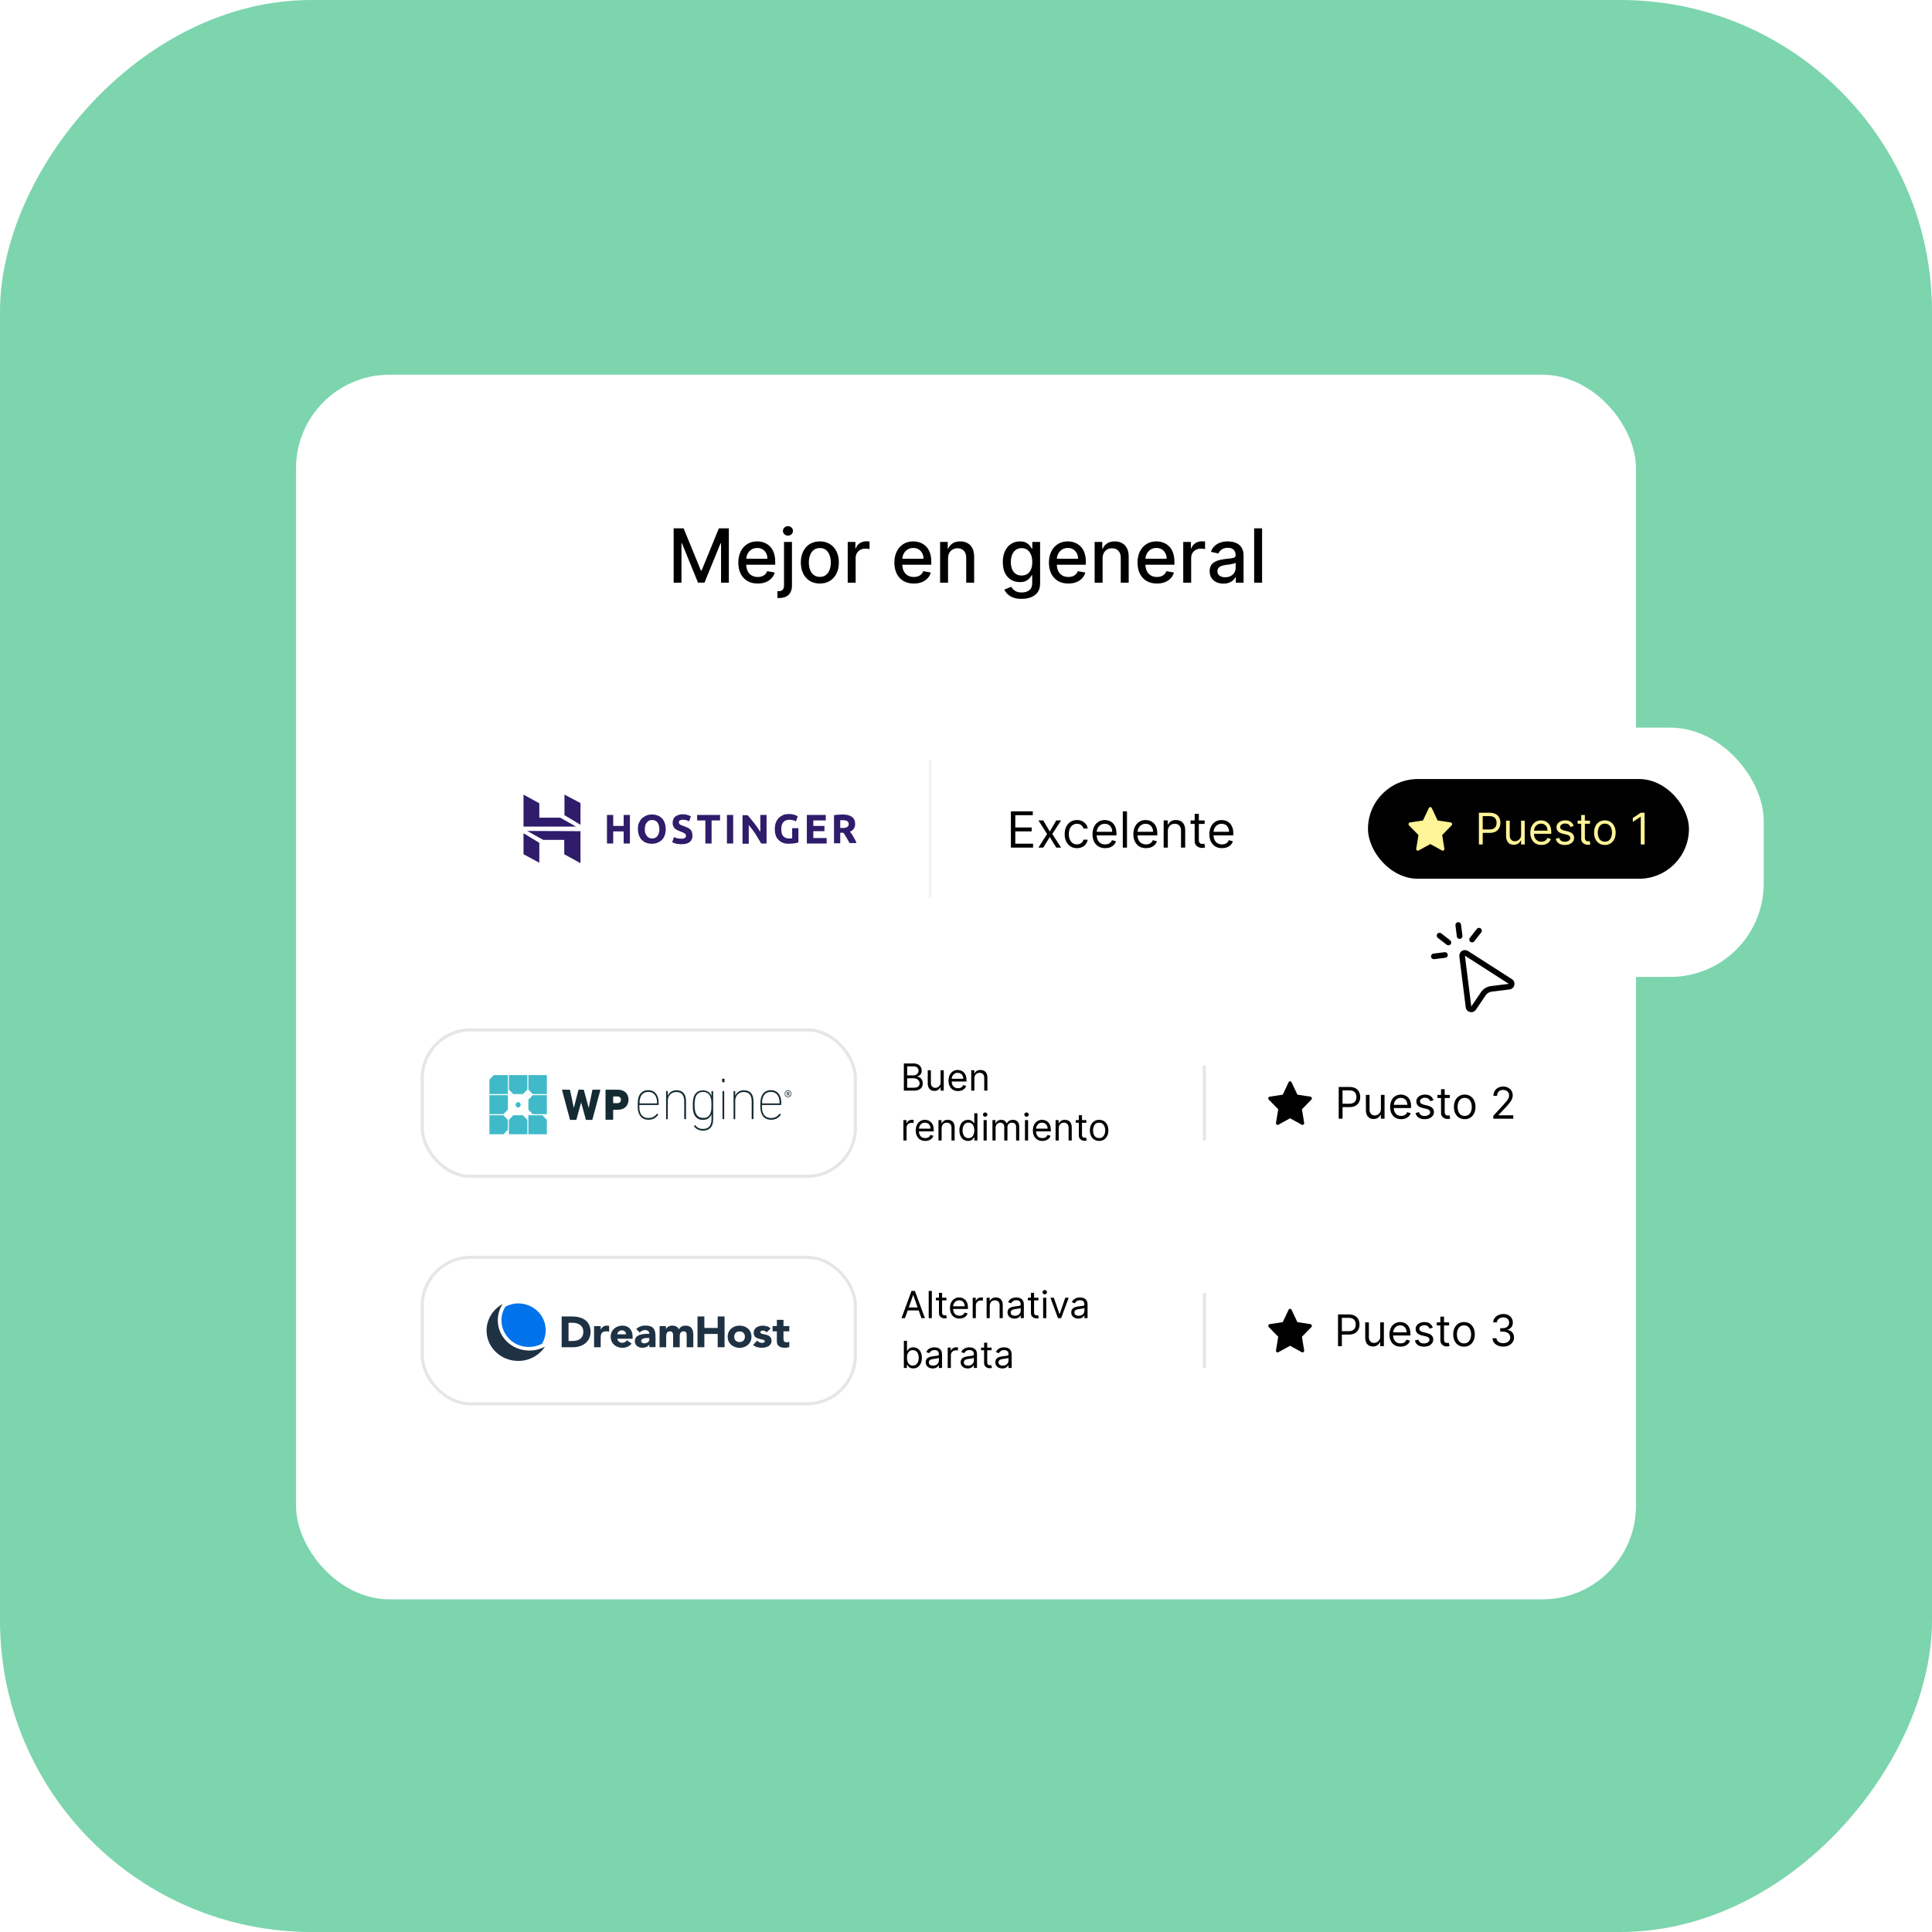 <svg width="620" height="620" viewBox="0 0 620 620" fill="none" xmlns="http://www.w3.org/2000/svg">
<rect width="620" height="620" rx="100" transform="matrix(-1 0 0 1 620 0)" fill="#7CD5AD"/>
<g filter="url(#filter0_d_2723_29921)">
<rect x="95" y="114" width="430" height="393" rx="30" fill="white"/>
</g>
<path d="M216.183 169.545H219.379L224.936 183.114H225.141L230.697 169.545H233.893V187H231.388V174.369H231.226L226.078 186.974H223.999L218.851 174.361H218.689V187H216.183V169.545ZM243.16 187.264C241.87 187.264 240.759 186.989 239.827 186.438C238.901 185.881 238.185 185.099 237.68 184.094C237.18 183.082 236.93 181.898 236.93 180.54C236.93 179.199 237.18 178.017 237.68 176.994C238.185 175.972 238.89 175.173 239.793 174.599C240.702 174.026 241.765 173.739 242.981 173.739C243.719 173.739 244.435 173.861 245.129 174.105C245.822 174.349 246.444 174.733 246.995 175.256C247.546 175.778 247.981 176.457 248.299 177.293C248.617 178.122 248.776 179.131 248.776 180.318V181.222H238.37V179.312H246.279C246.279 178.642 246.143 178.048 245.87 177.531C245.597 177.009 245.214 176.597 244.719 176.295C244.231 175.994 243.657 175.844 242.998 175.844C242.282 175.844 241.657 176.02 241.123 176.372C240.594 176.719 240.185 177.173 239.896 177.736C239.612 178.293 239.469 178.898 239.469 179.551V181.043C239.469 181.918 239.623 182.662 239.93 183.276C240.242 183.889 240.677 184.358 241.234 184.682C241.79 185 242.441 185.159 243.185 185.159C243.668 185.159 244.109 185.091 244.506 184.955C244.904 184.812 245.248 184.602 245.538 184.324C245.827 184.045 246.049 183.702 246.202 183.293L248.614 183.727C248.421 184.437 248.075 185.06 247.575 185.594C247.08 186.122 246.458 186.534 245.708 186.83C244.964 187.119 244.114 187.264 243.16 187.264ZM251.604 173.909H254.152V187.852C254.152 188.727 253.993 189.466 253.675 190.068C253.362 190.67 252.896 191.128 252.277 191.44C251.663 191.753 250.905 191.909 250.001 191.909C249.911 191.909 249.825 191.909 249.746 191.909C249.661 191.909 249.572 191.906 249.482 191.901V189.71C249.561 189.71 249.632 189.71 249.695 189.71C249.751 189.71 249.817 189.71 249.891 189.71C250.493 189.71 250.928 189.548 251.195 189.224C251.467 188.906 251.604 188.443 251.604 187.835V173.909ZM252.865 171.889C252.422 171.889 252.041 171.741 251.723 171.446C251.411 171.145 251.254 170.787 251.254 170.372C251.254 169.952 251.411 169.594 251.723 169.298C252.041 168.997 252.422 168.847 252.865 168.847C253.308 168.847 253.686 168.997 253.999 169.298C254.317 169.594 254.476 169.952 254.476 170.372C254.476 170.787 254.317 171.145 253.999 171.446C253.686 171.741 253.308 171.889 252.865 171.889ZM263.094 187.264C261.867 187.264 260.796 186.983 259.881 186.42C258.967 185.858 258.256 185.071 257.751 184.06C257.245 183.048 256.992 181.866 256.992 180.514C256.992 179.156 257.245 177.969 257.751 176.952C258.256 175.935 258.967 175.145 259.881 174.582C260.796 174.02 261.867 173.739 263.094 173.739C264.322 173.739 265.393 174.02 266.308 174.582C267.222 175.145 267.933 175.935 268.438 176.952C268.944 177.969 269.197 179.156 269.197 180.514C269.197 181.866 268.944 183.048 268.438 184.06C267.933 185.071 267.222 185.858 266.308 186.42C265.393 186.983 264.322 187.264 263.094 187.264ZM263.103 185.125C263.898 185.125 264.558 184.915 265.08 184.494C265.603 184.074 265.989 183.514 266.239 182.815C266.495 182.116 266.623 181.347 266.623 180.506C266.623 179.67 266.495 178.903 266.239 178.205C265.989 177.5 265.603 176.935 265.08 176.509C264.558 176.082 263.898 175.869 263.103 175.869C262.302 175.869 261.637 176.082 261.109 176.509C260.586 176.935 260.197 177.5 259.941 178.205C259.691 178.903 259.566 179.67 259.566 180.506C259.566 181.347 259.691 182.116 259.941 182.815C260.197 183.514 260.586 184.074 261.109 184.494C261.637 184.915 262.302 185.125 263.103 185.125ZM272.041 187V173.909H274.504V175.989H274.641C274.879 175.284 275.3 174.73 275.902 174.327C276.51 173.918 277.197 173.713 277.964 173.713C278.124 173.713 278.311 173.719 278.527 173.73C278.749 173.741 278.922 173.756 279.047 173.773V176.21C278.945 176.182 278.763 176.151 278.501 176.116C278.24 176.077 277.979 176.057 277.717 176.057C277.115 176.057 276.578 176.185 276.107 176.44C275.641 176.69 275.271 177.04 274.999 177.489C274.726 177.932 274.589 178.437 274.589 179.006V187H272.041ZM293.246 187.264C291.956 187.264 290.845 186.989 289.913 186.438C288.987 185.881 288.271 185.099 287.766 184.094C287.266 183.082 287.016 181.898 287.016 180.54C287.016 179.199 287.266 178.017 287.766 176.994C288.271 175.972 288.976 175.173 289.879 174.599C290.788 174.026 291.851 173.739 293.067 173.739C293.805 173.739 294.521 173.861 295.214 174.105C295.908 174.349 296.53 174.733 297.081 175.256C297.632 175.778 298.067 176.457 298.385 177.293C298.703 178.122 298.862 179.131 298.862 180.318V181.222H288.456V179.312H296.365C296.365 178.642 296.229 178.048 295.956 177.531C295.683 177.009 295.3 176.597 294.805 176.295C294.317 175.994 293.743 175.844 293.084 175.844C292.368 175.844 291.743 176.02 291.209 176.372C290.68 176.719 290.271 177.173 289.982 177.736C289.697 178.293 289.555 178.898 289.555 179.551V181.043C289.555 181.918 289.709 182.662 290.016 183.276C290.328 183.889 290.763 184.358 291.32 184.682C291.876 185 292.527 185.159 293.271 185.159C293.754 185.159 294.195 185.091 294.592 184.955C294.99 184.812 295.334 184.602 295.624 184.324C295.913 184.045 296.135 183.702 296.288 183.293L298.7 183.727C298.507 184.437 298.161 185.06 297.661 185.594C297.166 186.122 296.544 186.534 295.794 186.83C295.05 187.119 294.2 187.264 293.246 187.264ZM304.238 179.227V187H301.69V173.909H304.136V176.04H304.298C304.599 175.347 305.07 174.79 305.712 174.369C306.36 173.949 307.175 173.739 308.158 173.739C309.05 173.739 309.832 173.926 310.502 174.301C311.173 174.67 311.692 175.222 312.062 175.955C312.431 176.687 312.616 177.594 312.616 178.673V187H310.067V178.98C310.067 178.031 309.82 177.29 309.326 176.756C308.832 176.216 308.153 175.946 307.289 175.946C306.698 175.946 306.173 176.074 305.712 176.33C305.258 176.585 304.897 176.96 304.63 177.455C304.369 177.943 304.238 178.534 304.238 179.227ZM327.874 192.182C326.834 192.182 325.939 192.045 325.189 191.773C324.445 191.5 323.837 191.139 323.365 190.69C322.893 190.241 322.541 189.75 322.308 189.216L324.499 188.312C324.652 188.562 324.857 188.827 325.112 189.105C325.374 189.389 325.726 189.631 326.169 189.83C326.618 190.028 327.195 190.128 327.899 190.128C328.865 190.128 329.663 189.892 330.294 189.42C330.925 188.955 331.24 188.21 331.24 187.188V184.614H331.078C330.925 184.892 330.703 185.202 330.413 185.543C330.129 185.884 329.737 186.179 329.237 186.429C328.737 186.679 328.087 186.804 327.286 186.804C326.251 186.804 325.32 186.562 324.49 186.08C323.666 185.591 323.013 184.872 322.53 183.923C322.053 182.969 321.814 181.795 321.814 180.403C321.814 179.011 322.05 177.818 322.521 176.824C322.999 175.83 323.652 175.068 324.482 174.54C325.311 174.006 326.251 173.739 327.303 173.739C328.115 173.739 328.771 173.875 329.271 174.148C329.771 174.415 330.161 174.727 330.439 175.085C330.723 175.443 330.942 175.759 331.095 176.031H331.283V173.909H333.78V187.29C333.78 188.415 333.518 189.338 332.996 190.06C332.473 190.781 331.766 191.315 330.874 191.662C329.987 192.009 328.987 192.182 327.874 192.182ZM327.848 184.69C328.581 184.69 329.2 184.52 329.706 184.179C330.217 183.832 330.604 183.338 330.865 182.696C331.132 182.048 331.266 181.273 331.266 180.369C331.266 179.489 331.135 178.713 330.874 178.043C330.612 177.372 330.229 176.849 329.723 176.474C329.217 176.094 328.592 175.903 327.848 175.903C327.081 175.903 326.442 176.102 325.93 176.5C325.419 176.892 325.033 177.426 324.771 178.102C324.516 178.778 324.388 179.534 324.388 180.369C324.388 181.227 324.518 181.98 324.78 182.628C325.041 183.276 325.428 183.781 325.939 184.145C326.456 184.509 327.092 184.69 327.848 184.69ZM342.839 187.264C341.55 187.264 340.439 186.989 339.507 186.438C338.581 185.881 337.865 185.099 337.359 184.094C336.859 183.082 336.609 181.898 336.609 180.54C336.609 179.199 336.859 178.017 337.359 176.994C337.865 175.972 338.57 175.173 339.473 174.599C340.382 174.026 341.445 173.739 342.661 173.739C343.399 173.739 344.115 173.861 344.808 174.105C345.501 174.349 346.124 174.733 346.675 175.256C347.226 175.778 347.661 176.457 347.979 177.293C348.297 178.122 348.456 179.131 348.456 180.318V181.222H338.05V179.312H345.959C345.959 178.642 345.822 178.048 345.55 177.531C345.277 177.009 344.893 176.597 344.399 176.295C343.911 175.994 343.337 175.844 342.678 175.844C341.962 175.844 341.337 176.02 340.803 176.372C340.274 176.719 339.865 177.173 339.575 177.736C339.291 178.293 339.149 178.898 339.149 179.551V181.043C339.149 181.918 339.303 182.662 339.609 183.276C339.922 183.889 340.357 184.358 340.913 184.682C341.47 185 342.121 185.159 342.865 185.159C343.348 185.159 343.788 185.091 344.186 184.955C344.584 184.812 344.928 184.602 345.217 184.324C345.507 184.045 345.729 183.702 345.882 183.293L348.294 183.727C348.101 184.437 347.754 185.06 347.254 185.594C346.76 186.122 346.138 186.534 345.388 186.83C344.643 187.119 343.794 187.264 342.839 187.264ZM353.832 179.227V187H351.283V173.909H353.729V176.04H353.891C354.192 175.347 354.664 174.79 355.306 174.369C355.954 173.949 356.769 173.739 357.752 173.739C358.644 173.739 359.425 173.926 360.096 174.301C360.766 174.67 361.286 175.222 361.656 175.955C362.025 176.687 362.21 177.594 362.21 178.673V187H359.661V178.98C359.661 178.031 359.414 177.29 358.92 176.756C358.425 176.216 357.746 175.946 356.883 175.946C356.292 175.946 355.766 176.074 355.306 176.33C354.852 176.585 354.491 176.96 354.224 177.455C353.962 177.943 353.832 178.534 353.832 179.227ZM371.269 187.264C369.979 187.264 368.869 186.989 367.937 186.438C367.011 185.881 366.295 185.099 365.789 184.094C365.289 183.082 365.039 181.898 365.039 180.54C365.039 179.199 365.289 178.017 365.789 176.994C366.295 175.972 366.999 175.173 367.903 174.599C368.812 174.026 369.874 173.739 371.09 173.739C371.829 173.739 372.545 173.861 373.238 174.105C373.931 174.349 374.553 174.733 375.104 175.256C375.656 175.778 376.09 176.457 376.408 177.293C376.727 178.122 376.886 179.131 376.886 180.318V181.222H366.479V179.312H374.388C374.388 178.642 374.252 178.048 373.979 177.531C373.707 177.009 373.323 176.597 372.829 176.295C372.34 175.994 371.766 175.844 371.107 175.844C370.391 175.844 369.766 176.02 369.232 176.372C368.704 176.719 368.295 177.173 368.005 177.736C367.721 178.293 367.579 178.898 367.579 179.551V181.043C367.579 181.918 367.732 182.662 368.039 183.276C368.352 183.889 368.786 184.358 369.343 184.682C369.9 185 370.55 185.159 371.295 185.159C371.778 185.159 372.218 185.091 372.616 184.955C373.013 184.812 373.357 184.602 373.647 184.324C373.937 184.045 374.158 183.702 374.312 183.293L376.724 183.727C376.531 184.437 376.184 185.06 375.684 185.594C375.19 186.122 374.567 186.534 373.817 186.83C373.073 187.119 372.224 187.264 371.269 187.264ZM379.713 187V173.909H382.176V175.989H382.312C382.551 175.284 382.972 174.73 383.574 174.327C384.182 173.918 384.869 173.713 385.636 173.713C385.795 173.713 385.983 173.719 386.199 173.73C386.42 173.741 386.594 173.756 386.719 173.773V176.21C386.616 176.182 386.435 176.151 386.173 176.116C385.912 176.077 385.651 176.057 385.389 176.057C384.787 176.057 384.25 176.185 383.778 176.44C383.313 176.69 382.943 177.04 382.67 177.489C382.398 177.932 382.261 178.437 382.261 179.006V187H379.713ZM392.616 187.29C391.787 187.29 391.037 187.136 390.366 186.83C389.696 186.517 389.165 186.065 388.773 185.474C388.386 184.884 388.193 184.159 388.193 183.301C388.193 182.562 388.335 181.955 388.619 181.477C388.903 181 389.287 180.622 389.77 180.344C390.253 180.065 390.793 179.855 391.389 179.713C391.986 179.571 392.594 179.463 393.213 179.389C393.997 179.298 394.634 179.224 395.122 179.168C395.611 179.105 395.966 179.006 396.188 178.869C396.409 178.733 396.52 178.511 396.52 178.205V178.145C396.52 177.401 396.31 176.824 395.889 176.415C395.474 176.006 394.855 175.801 394.031 175.801C393.173 175.801 392.497 175.991 392.003 176.372C391.514 176.747 391.176 177.165 390.989 177.625L388.594 177.08C388.878 176.284 389.293 175.642 389.838 175.153C390.389 174.659 391.023 174.301 391.739 174.08C392.455 173.852 393.207 173.739 393.997 173.739C394.52 173.739 395.074 173.801 395.659 173.926C396.25 174.045 396.801 174.267 397.312 174.591C397.83 174.915 398.253 175.378 398.582 175.98C398.912 176.577 399.077 177.352 399.077 178.307V187H396.588V185.21H396.486C396.321 185.54 396.074 185.864 395.744 186.182C395.415 186.5 394.991 186.764 394.474 186.974C393.957 187.185 393.338 187.29 392.616 187.29ZM393.17 185.244C393.875 185.244 394.477 185.105 394.977 184.827C395.483 184.548 395.866 184.185 396.128 183.736C396.395 183.281 396.528 182.795 396.528 182.278V180.591C396.438 180.682 396.261 180.767 396 180.847C395.744 180.92 395.452 180.986 395.122 181.043C394.793 181.094 394.472 181.142 394.159 181.188C393.847 181.227 393.585 181.261 393.375 181.29C392.881 181.352 392.429 181.457 392.02 181.605C391.616 181.753 391.293 181.966 391.048 182.244C390.81 182.517 390.69 182.881 390.69 183.335C390.69 183.966 390.923 184.443 391.389 184.767C391.855 185.085 392.449 185.244 393.17 185.244ZM405.019 169.545V187H402.471V169.545H405.019Z" fill="black"/>
<path d="M290.057 350V341.273H293.108C293.716 341.273 294.217 341.378 294.612 341.588C295.007 341.795 295.301 342.075 295.494 342.428C295.688 342.777 295.784 343.165 295.784 343.591C295.784 343.966 295.717 344.276 295.584 344.52C295.453 344.764 295.28 344.957 295.064 345.099C294.851 345.241 294.619 345.347 294.369 345.415V345.5C294.636 345.517 294.905 345.611 295.175 345.781C295.445 345.952 295.67 346.196 295.852 346.514C296.034 346.832 296.125 347.222 296.125 347.682C296.125 348.119 296.026 348.513 295.827 348.862C295.628 349.212 295.314 349.489 294.885 349.693C294.456 349.898 293.898 350 293.21 350H290.057ZM291.114 349.062H293.21C293.901 349.062 294.391 348.929 294.68 348.662C294.973 348.392 295.119 348.065 295.119 347.682C295.119 347.386 295.044 347.114 294.893 346.864C294.743 346.611 294.528 346.409 294.25 346.259C293.972 346.105 293.642 346.028 293.261 346.028H291.114V349.062ZM291.114 345.108H293.074C293.392 345.108 293.679 345.045 293.935 344.92C294.193 344.795 294.398 344.619 294.548 344.392C294.702 344.165 294.778 343.898 294.778 343.591C294.778 343.207 294.645 342.882 294.378 342.615C294.111 342.345 293.688 342.21 293.108 342.21H291.114V345.108ZM301.85 347.324V343.455H302.856V350H301.85V348.892H301.782C301.629 349.224 301.39 349.507 301.066 349.74C300.742 349.97 300.333 350.085 299.839 350.085C299.43 350.085 299.066 349.996 298.748 349.817C298.43 349.635 298.18 349.362 297.998 348.999C297.816 348.632 297.725 348.17 297.725 347.614V343.455H298.731V347.545C298.731 348.023 298.864 348.403 299.131 348.688C299.401 348.972 299.745 349.114 300.163 349.114C300.413 349.114 300.667 349.05 300.925 348.922C301.187 348.794 301.406 348.598 301.582 348.334C301.761 348.07 301.85 347.733 301.85 347.324ZM307.442 350.136C306.811 350.136 306.267 349.997 305.81 349.719C305.355 349.438 305.005 349.045 304.757 348.543C304.513 348.037 304.391 347.449 304.391 346.778C304.391 346.108 304.513 345.517 304.757 345.006C305.005 344.491 305.348 344.091 305.789 343.804C306.232 343.514 306.749 343.369 307.34 343.369C307.681 343.369 308.017 343.426 308.35 343.54C308.682 343.653 308.985 343.838 309.257 344.094C309.53 344.347 309.748 344.682 309.909 345.099C310.071 345.517 310.152 346.031 310.152 346.642V347.068H305.107V346.199H309.13C309.13 345.83 309.056 345.5 308.908 345.21C308.763 344.92 308.556 344.692 308.286 344.524C308.019 344.357 307.703 344.273 307.34 344.273C306.939 344.273 306.593 344.372 306.3 344.571C306.01 344.767 305.787 345.023 305.631 345.338C305.475 345.653 305.397 345.991 305.397 346.352V346.932C305.397 347.426 305.482 347.845 305.652 348.189C305.826 348.53 306.066 348.79 306.373 348.969C306.679 349.145 307.036 349.233 307.442 349.233C307.706 349.233 307.945 349.196 308.158 349.122C308.374 349.045 308.56 348.932 308.716 348.781C308.873 348.628 308.993 348.437 309.078 348.21L310.05 348.483C309.948 348.812 309.776 349.102 309.534 349.352C309.293 349.599 308.995 349.793 308.64 349.932C308.284 350.068 307.885 350.136 307.442 350.136ZM312.688 346.062V350H311.682V343.455H312.654V344.477H312.739C312.892 344.145 313.125 343.878 313.438 343.676C313.75 343.472 314.154 343.369 314.648 343.369C315.091 343.369 315.479 343.46 315.811 343.642C316.144 343.821 316.402 344.094 316.587 344.46C316.772 344.824 316.864 345.284 316.864 345.841V350H315.858V345.909C315.858 345.395 315.725 344.994 315.458 344.707C315.191 344.418 314.824 344.273 314.358 344.273C314.037 344.273 313.75 344.342 313.498 344.482C313.248 344.621 313.05 344.824 312.905 345.091C312.76 345.358 312.688 345.682 312.688 346.062ZM289.92 366V359.455H290.892V360.443H290.96C291.08 360.119 291.295 359.857 291.608 359.655C291.92 359.453 292.273 359.352 292.665 359.352C292.739 359.352 292.831 359.354 292.942 359.357C293.053 359.359 293.136 359.364 293.193 359.369V360.392C293.159 360.384 293.081 360.371 292.959 360.354C292.839 360.334 292.713 360.324 292.58 360.324C292.261 360.324 291.977 360.391 291.727 360.524C291.48 360.655 291.284 360.837 291.139 361.07C290.997 361.3 290.926 361.562 290.926 361.858V366H289.92ZM296.93 366.136C296.3 366.136 295.756 365.997 295.298 365.719C294.844 365.438 294.493 365.045 294.246 364.543C294.001 364.037 293.879 363.449 293.879 362.778C293.879 362.108 294.001 361.517 294.246 361.006C294.493 360.491 294.837 360.091 295.277 359.804C295.72 359.514 296.237 359.369 296.828 359.369C297.169 359.369 297.506 359.426 297.838 359.54C298.17 359.653 298.473 359.838 298.746 360.094C299.018 360.347 299.236 360.682 299.398 361.099C299.56 361.517 299.641 362.031 299.641 362.642V363.068H294.595V362.199H298.618C298.618 361.83 298.544 361.5 298.396 361.21C298.251 360.92 298.044 360.692 297.774 360.524C297.507 360.357 297.192 360.273 296.828 360.273C296.428 360.273 296.081 360.372 295.788 360.571C295.499 360.767 295.276 361.023 295.119 361.338C294.963 361.653 294.885 361.991 294.885 362.352V362.932C294.885 363.426 294.97 363.845 295.141 364.189C295.314 364.53 295.554 364.79 295.861 364.969C296.168 365.145 296.524 365.233 296.93 365.233C297.195 365.233 297.433 365.196 297.646 365.122C297.862 365.045 298.048 364.932 298.205 364.781C298.361 364.628 298.482 364.437 298.567 364.21L299.538 364.483C299.436 364.812 299.264 365.102 299.023 365.352C298.781 365.599 298.483 365.793 298.128 365.932C297.773 366.068 297.374 366.136 296.93 366.136ZM302.176 362.062V366H301.17V359.455H302.142V360.477H302.227C302.381 360.145 302.614 359.878 302.926 359.676C303.239 359.472 303.642 359.369 304.136 359.369C304.58 359.369 304.967 359.46 305.3 359.642C305.632 359.821 305.891 360.094 306.075 360.46C306.26 360.824 306.352 361.284 306.352 361.841V366H305.347V361.909C305.347 361.395 305.213 360.994 304.946 360.707C304.679 360.418 304.313 360.273 303.847 360.273C303.526 360.273 303.239 360.342 302.986 360.482C302.736 360.621 302.538 360.824 302.393 361.091C302.249 361.358 302.176 361.682 302.176 362.062ZM310.662 366.136C310.116 366.136 309.635 365.999 309.217 365.723C308.799 365.445 308.473 365.053 308.237 364.547C308.001 364.038 307.883 363.438 307.883 362.744C307.883 362.057 308.001 361.46 308.237 360.955C308.473 360.449 308.801 360.058 309.221 359.783C309.642 359.507 310.127 359.369 310.679 359.369C311.105 359.369 311.441 359.44 311.689 359.582C311.939 359.722 312.129 359.881 312.26 360.06C312.393 360.236 312.497 360.381 312.571 360.494H312.656V357.273H313.662V366H312.69V364.994H312.571C312.497 365.114 312.392 365.264 312.255 365.446C312.119 365.625 311.924 365.786 311.672 365.928C311.419 366.067 311.082 366.136 310.662 366.136ZM310.798 365.233C311.201 365.233 311.542 365.128 311.821 364.918C312.099 364.705 312.311 364.411 312.456 364.036C312.6 363.658 312.673 363.222 312.673 362.727C312.673 362.239 312.602 361.811 312.46 361.445C312.318 361.075 312.108 360.788 311.829 360.584C311.551 360.376 311.207 360.273 310.798 360.273C310.372 360.273 310.017 360.382 309.733 360.601C309.451 360.817 309.24 361.111 309.098 361.483C308.958 361.852 308.889 362.267 308.889 362.727C308.889 363.193 308.96 363.616 309.102 363.997C309.247 364.375 309.46 364.676 309.741 364.901C310.025 365.122 310.377 365.233 310.798 365.233ZM315.643 366V359.455H316.649V366H315.643ZM316.154 358.364C315.958 358.364 315.789 358.297 315.647 358.163C315.508 358.03 315.439 357.869 315.439 357.682C315.439 357.494 315.508 357.334 315.647 357.2C315.789 357.067 315.958 357 316.154 357C316.35 357 316.518 357.067 316.657 357.2C316.799 357.334 316.87 357.494 316.87 357.682C316.87 357.869 316.799 358.03 316.657 358.163C316.518 358.297 316.35 358.364 316.154 358.364ZM318.491 366V359.455H319.462V360.477H319.548C319.684 360.128 319.904 359.857 320.208 359.663C320.512 359.467 320.877 359.369 321.303 359.369C321.735 359.369 322.094 359.467 322.381 359.663C322.671 359.857 322.897 360.128 323.059 360.477H323.127C323.295 360.139 323.546 359.871 323.881 359.672C324.217 359.47 324.619 359.369 325.087 359.369C325.673 359.369 326.151 359.553 326.523 359.919C326.896 360.283 327.082 360.849 327.082 361.619V366H326.076V361.619C326.076 361.136 325.944 360.791 325.68 360.584C325.415 360.376 325.104 360.273 324.746 360.273C324.286 360.273 323.93 360.412 323.677 360.69C323.424 360.966 323.298 361.315 323.298 361.739V366H322.275V361.517C322.275 361.145 322.154 360.845 321.913 360.618C321.671 360.388 321.36 360.273 320.979 360.273C320.718 360.273 320.474 360.342 320.246 360.482C320.022 360.621 319.84 360.814 319.701 361.061C319.565 361.305 319.496 361.588 319.496 361.909V366H318.491ZM328.92 366V359.455H329.926V366H328.92ZM329.432 358.364C329.236 358.364 329.067 358.297 328.925 358.163C328.786 358.03 328.716 357.869 328.716 357.682C328.716 357.494 328.786 357.334 328.925 357.2C329.067 357.067 329.236 357 329.432 357C329.628 357 329.795 357.067 329.935 357.2C330.077 357.334 330.148 357.494 330.148 357.682C330.148 357.869 330.077 358.03 329.935 358.163C329.795 358.297 329.628 358.364 329.432 358.364ZM334.512 366.136C333.882 366.136 333.338 365.997 332.88 365.719C332.426 365.438 332.075 365.045 331.828 364.543C331.583 364.037 331.461 363.449 331.461 362.778C331.461 362.108 331.583 361.517 331.828 361.006C332.075 360.491 332.419 360.091 332.859 359.804C333.302 359.514 333.819 359.369 334.41 359.369C334.751 359.369 335.088 359.426 335.42 359.54C335.752 359.653 336.055 359.838 336.328 360.094C336.6 360.347 336.818 360.682 336.98 361.099C337.142 361.517 337.223 362.031 337.223 362.642V363.068H332.177V362.199H336.2C336.2 361.83 336.126 361.5 335.978 361.21C335.833 360.92 335.626 360.692 335.356 360.524C335.089 360.357 334.774 360.273 334.41 360.273C334.01 360.273 333.663 360.372 333.37 360.571C333.081 360.767 332.858 361.023 332.701 361.338C332.545 361.653 332.467 361.991 332.467 362.352V362.932C332.467 363.426 332.552 363.845 332.723 364.189C332.896 364.53 333.136 364.79 333.443 364.969C333.75 365.145 334.106 365.233 334.512 365.233C334.777 365.233 335.015 365.196 335.228 365.122C335.444 365.045 335.63 364.932 335.787 364.781C335.943 364.628 336.064 364.437 336.149 364.21L337.12 364.483C337.018 364.812 336.846 365.102 336.605 365.352C336.363 365.599 336.065 365.793 335.71 365.932C335.355 366.068 334.956 366.136 334.512 366.136ZM339.758 362.062V366H338.752V359.455H339.724V360.477H339.809C339.963 360.145 340.196 359.878 340.508 359.676C340.821 359.472 341.224 359.369 341.718 359.369C342.162 359.369 342.549 359.46 342.882 359.642C343.214 359.821 343.473 360.094 343.657 360.46C343.842 360.824 343.934 361.284 343.934 361.841V366H342.929V361.909C342.929 361.395 342.795 360.994 342.528 360.707C342.261 360.418 341.895 360.273 341.429 360.273C341.108 360.273 340.821 360.342 340.568 360.482C340.318 360.621 340.12 360.824 339.975 361.091C339.831 361.358 339.758 361.682 339.758 362.062ZM348.619 359.455V360.307H345.227V359.455H348.619ZM346.215 357.886H347.221V364.125C347.221 364.409 347.262 364.622 347.344 364.764C347.43 364.903 347.538 364.997 347.668 365.045C347.802 365.091 347.942 365.114 348.09 365.114C348.201 365.114 348.292 365.108 348.363 365.097C348.434 365.082 348.491 365.071 348.533 365.062L348.738 365.966C348.67 365.991 348.575 366.017 348.452 366.043C348.33 366.071 348.175 366.085 347.988 366.085C347.704 366.085 347.425 366.024 347.153 365.902C346.883 365.78 346.658 365.594 346.479 365.344C346.303 365.094 346.215 364.778 346.215 364.398V357.886ZM352.72 366.136C352.129 366.136 351.611 365.996 351.165 365.714C350.722 365.433 350.375 365.04 350.125 364.534C349.878 364.028 349.754 363.437 349.754 362.761C349.754 362.08 349.878 361.484 350.125 360.976C350.375 360.467 350.722 360.072 351.165 359.791C351.611 359.51 352.129 359.369 352.72 359.369C353.311 359.369 353.828 359.51 354.271 359.791C354.717 360.072 355.064 360.467 355.311 360.976C355.561 361.484 355.686 362.08 355.686 362.761C355.686 363.437 355.561 364.028 355.311 364.534C355.064 365.04 354.717 365.433 354.271 365.714C353.828 365.996 353.311 366.136 352.72 366.136ZM352.72 365.233C353.169 365.233 353.538 365.118 353.828 364.888C354.118 364.658 354.332 364.355 354.472 363.98C354.611 363.605 354.68 363.199 354.68 362.761C354.68 362.324 354.611 361.916 354.472 361.538C354.332 361.161 354.118 360.855 353.828 360.622C353.538 360.389 353.169 360.273 352.72 360.273C352.271 360.273 351.902 360.389 351.612 360.622C351.322 360.855 351.108 361.161 350.969 361.538C350.83 361.916 350.76 362.324 350.76 362.761C350.76 363.199 350.83 363.605 350.969 363.98C351.108 364.355 351.322 364.658 351.612 364.888C351.902 365.118 352.271 365.233 352.72 365.233Z" fill="black"/>
<path d="M420.548 351.93L416.351 351.291L414.474 347.308C414.423 347.199 414.339 347.111 414.235 347.057C413.974 346.922 413.656 347.035 413.526 347.308L411.649 351.291L407.453 351.93C407.337 351.947 407.231 352.004 407.15 352.091C407.052 352.196 406.998 352.338 407 352.485C407.002 352.632 407.059 352.772 407.16 352.875L410.197 355.975L409.479 360.353C409.462 360.455 409.473 360.559 409.51 360.655C409.547 360.751 409.609 360.834 409.689 360.894C409.769 360.955 409.864 360.991 409.962 360.999C410.06 361.006 410.159 360.984 410.246 360.936L414 358.869L417.754 360.936C417.856 360.993 417.975 361.012 418.09 360.991C418.377 360.939 418.571 360.654 418.521 360.353L417.804 355.975L420.84 352.875C420.923 352.79 420.977 352.679 420.994 352.558C421.038 352.255 420.837 351.975 420.548 351.93Z" fill="black"/>
<path d="M429.605 359V348.818H433.045C433.844 348.818 434.497 348.962 435.004 349.251C435.515 349.536 435.892 349.922 436.138 350.409C436.383 350.896 436.506 351.44 436.506 352.04C436.506 352.64 436.383 353.185 436.138 353.675C435.896 354.166 435.521 354.557 435.014 354.849C434.507 355.137 433.857 355.281 433.065 355.281H430.599V354.188H433.025C433.572 354.188 434.012 354.093 434.343 353.904C434.674 353.715 434.915 353.46 435.064 353.138C435.216 352.814 435.293 352.447 435.293 352.04C435.293 351.632 435.216 351.268 435.064 350.946C434.915 350.625 434.673 350.373 434.338 350.19C434.003 350.005 433.559 349.912 433.006 349.912H430.838V359H429.605ZM443.145 355.878V351.364H444.318V359H443.145V357.707H443.066C442.887 358.095 442.608 358.425 442.23 358.697C441.853 358.965 441.375 359.099 440.799 359.099C440.321 359.099 439.897 358.995 439.526 358.786C439.155 358.574 438.863 358.256 438.651 357.832C438.439 357.404 438.333 356.866 438.333 356.216V351.364H439.506V356.136C439.506 356.693 439.662 357.137 439.973 357.469C440.288 357.8 440.689 357.966 441.176 357.966C441.468 357.966 441.765 357.891 442.066 357.742C442.371 357.593 442.626 357.364 442.832 357.056C443.041 356.748 443.145 356.355 443.145 355.878ZM449.669 359.159C448.933 359.159 448.299 358.997 447.765 358.672C447.235 358.344 446.825 357.886 446.537 357.3C446.252 356.71 446.109 356.024 446.109 355.241C446.109 354.459 446.252 353.77 446.537 353.173C446.825 352.573 447.226 352.106 447.74 351.771C448.257 351.433 448.86 351.264 449.55 351.264C449.948 351.264 450.34 351.33 450.728 351.463C451.116 351.596 451.469 351.811 451.787 352.109C452.105 352.404 452.359 352.795 452.548 353.283C452.737 353.77 452.831 354.37 452.831 355.082V355.58H446.945V354.565H451.638C451.638 354.134 451.552 353.75 451.379 353.412C451.21 353.074 450.968 352.807 450.653 352.612C450.342 352.416 449.974 352.318 449.55 352.318C449.082 352.318 448.678 352.434 448.337 352.666C447.999 352.895 447.738 353.193 447.556 353.561C447.374 353.929 447.283 354.323 447.283 354.744V355.42C447.283 355.997 447.382 356.486 447.581 356.887C447.783 357.285 448.063 357.588 448.421 357.797C448.779 358.002 449.195 358.105 449.669 358.105C449.977 358.105 450.256 358.062 450.504 357.976C450.756 357.886 450.973 357.754 451.156 357.578C451.338 357.399 451.479 357.177 451.578 356.912L452.712 357.23C452.592 357.615 452.392 357.953 452.11 358.244C451.828 358.533 451.48 358.758 451.066 358.92C450.652 359.08 450.186 359.159 449.669 359.159ZM460.025 353.074L458.971 353.372C458.905 353.196 458.807 353.026 458.678 352.86C458.552 352.691 458.379 352.552 458.161 352.442C457.942 352.333 457.662 352.278 457.32 352.278C456.853 352.278 456.464 352.386 456.152 352.602C455.844 352.814 455.69 353.084 455.69 353.412C455.69 353.704 455.796 353.934 456.008 354.103C456.22 354.272 456.551 354.413 457.002 354.526L458.136 354.804C458.819 354.97 459.327 355.223 459.662 355.565C459.997 355.903 460.164 356.339 460.164 356.872C460.164 357.31 460.038 357.701 459.786 358.045C459.538 358.39 459.19 358.662 458.742 358.861C458.295 359.06 457.774 359.159 457.181 359.159C456.402 359.159 455.758 358.99 455.247 358.652C454.737 358.314 454.414 357.82 454.278 357.17L455.391 356.892C455.497 357.303 455.698 357.611 455.993 357.817C456.291 358.022 456.681 358.125 457.161 358.125C457.708 358.125 458.142 358.009 458.464 357.777C458.789 357.542 458.951 357.26 458.951 356.932C458.951 356.667 458.858 356.445 458.673 356.266C458.487 356.083 458.202 355.947 457.818 355.858L456.545 355.56C455.845 355.394 455.332 355.137 455.004 354.789C454.679 354.438 454.516 353.999 454.516 353.472C454.516 353.041 454.637 352.66 454.879 352.328C455.125 351.997 455.458 351.737 455.879 351.548C456.303 351.359 456.783 351.264 457.32 351.264C458.076 351.264 458.669 351.43 459.1 351.761C459.534 352.093 459.843 352.53 460.025 353.074ZM465.251 351.364V352.358H461.294V351.364H465.251ZM462.447 349.534H463.621V356.812C463.621 357.144 463.669 357.393 463.765 357.558C463.864 357.721 463.99 357.83 464.143 357.886C464.298 357.939 464.463 357.966 464.635 357.966C464.764 357.966 464.87 357.959 464.953 357.946C465.036 357.929 465.102 357.916 465.152 357.906L465.391 358.96C465.311 358.99 465.2 359.02 465.057 359.05C464.915 359.083 464.734 359.099 464.516 359.099C464.184 359.099 463.859 359.028 463.541 358.886C463.226 358.743 462.964 358.526 462.756 358.234C462.55 357.943 462.447 357.575 462.447 357.131V349.534ZM470.036 359.159C469.347 359.159 468.742 358.995 468.222 358.667C467.705 358.339 467.3 357.88 467.009 357.29C466.72 356.7 466.576 356.01 466.576 355.222C466.576 354.426 466.72 353.732 467.009 353.138C467.3 352.545 467.705 352.085 468.222 351.756C468.742 351.428 469.347 351.264 470.036 351.264C470.726 351.264 471.329 351.428 471.846 351.756C472.367 352.085 472.771 352.545 473.059 353.138C473.351 353.732 473.497 354.426 473.497 355.222C473.497 356.01 473.351 356.7 473.059 357.29C472.771 357.88 472.367 358.339 471.846 358.667C471.329 358.995 470.726 359.159 470.036 359.159ZM470.036 358.105C470.56 358.105 470.991 357.971 471.329 357.702C471.667 357.434 471.917 357.081 472.08 356.643C472.242 356.206 472.323 355.732 472.323 355.222C472.323 354.711 472.242 354.236 472.08 353.795C471.917 353.354 471.667 352.998 471.329 352.726C470.991 352.454 470.56 352.318 470.036 352.318C469.513 352.318 469.082 352.454 468.744 352.726C468.406 352.998 468.156 353.354 467.993 353.795C467.831 354.236 467.75 354.711 467.75 355.222C467.75 355.732 467.831 356.206 467.993 356.643C468.156 357.081 468.406 357.434 468.744 357.702C469.082 357.971 469.513 358.105 470.036 358.105ZM479.205 359V358.105L482.566 354.426C482.961 353.995 483.285 353.621 483.541 353.303C483.796 352.981 483.985 352.679 484.107 352.398C484.233 352.113 484.296 351.814 484.296 351.503C484.296 351.145 484.21 350.835 484.038 350.573C483.869 350.311 483.637 350.109 483.342 349.967C483.047 349.824 482.715 349.753 482.347 349.753C481.956 349.753 481.615 349.834 481.323 349.996C481.035 350.156 480.811 350.379 480.652 350.668C480.496 350.956 480.418 351.294 480.418 351.682H479.245C479.245 351.085 479.383 350.562 479.658 350.111C479.933 349.66 480.307 349.309 480.781 349.057C481.259 348.805 481.794 348.679 482.387 348.679C482.984 348.679 483.512 348.805 483.973 349.057C484.434 349.309 484.795 349.648 485.057 350.076C485.319 350.504 485.45 350.979 485.45 351.503C485.45 351.877 485.382 352.244 485.246 352.602C485.113 352.956 484.881 353.352 484.55 353.79C484.222 354.224 483.766 354.754 483.183 355.381L480.896 357.827V357.906H485.629V359H479.205Z" fill="black"/>
<rect x="135" y="330" width="140" height="48" rx="16" fill="white"/>
<rect x="135.5" y="330.5" width="139" height="47" rx="15.5" stroke="black" stroke-opacity="0.1"/>
<g clip-path="url(#clip0_2723_29921)">
<path d="M163.31 364H169.237V359.38L167.791 357.89H164.72L163.31 359.38V364ZM170.971 351.445L169.562 352.898V356.102L170.971 357.555H175.489V351.445H170.971ZM169.237 345H163.31V349.657L164.72 351.11H167.791L169.237 349.657V345ZM175.489 364V359.38L174.079 357.89H169.562V364H175.489ZM158.468 345L157.059 346.453V351.11H162.985V345H158.468ZM169.562 345V349.657L170.971 351.11H175.489V345H169.562ZM166.274 355.394C165.804 355.394 165.442 354.984 165.442 354.537C165.442 354.053 165.84 353.68 166.274 353.68C166.743 353.68 167.105 354.09 167.105 354.537C167.105 354.984 166.743 355.394 166.274 355.394ZM162.985 351.445H157.059V357.555H161.54L162.985 356.102V351.445ZM162.985 359.38L161.54 357.89H157.059V364H161.54L162.985 362.547V359.38Z" fill="#40BAC8"/>
<path d="M188.173 359.38C188.064 359.38 188.028 359.343 187.992 359.231L186.511 353.829H186.474L184.993 359.231C184.957 359.343 184.92 359.38 184.812 359.38H183.077C182.969 359.38 182.933 359.343 182.897 359.231L180.367 349.843C180.367 349.769 180.367 349.694 180.476 349.694H182.752C182.861 349.694 182.933 349.769 182.933 349.843L184.125 355.469H184.162L185.607 349.843C185.643 349.731 185.679 349.694 185.788 349.694H187.197C187.306 349.694 187.342 349.731 187.378 349.843L188.896 355.469H188.932L190.088 349.843C190.088 349.769 190.16 349.694 190.269 349.694H192.545C192.618 349.694 192.654 349.769 192.654 349.843L190.124 359.231C190.088 359.343 190.052 359.38 189.944 359.38H188.173ZM194.461 359.38C194.388 359.38 194.316 359.306 194.316 359.231V349.843C194.316 349.769 194.388 349.694 194.461 349.694H198.219C200.496 349.694 201.688 351.035 201.688 352.898C201.688 354.761 200.496 356.139 198.219 356.139H196.846C196.774 356.139 196.774 356.176 196.774 356.214V359.194C196.774 359.269 196.701 359.343 196.629 359.343H194.461V359.38ZM199.267 352.935C199.267 352.265 198.833 351.855 198.074 351.855H196.846C196.774 351.855 196.774 351.892 196.774 351.929V353.941C196.774 354.016 196.81 354.016 196.846 354.016H198.074C198.833 354.016 199.267 353.569 199.267 352.935ZM204.904 356.996C204.724 356.474 204.651 355.841 204.651 354.574C204.651 353.345 204.76 352.674 204.904 352.153C205.374 350.625 206.531 349.843 208.012 349.843C209.53 349.843 210.65 350.625 211.12 352.153C211.301 352.674 211.373 353.27 211.373 354.425C211.373 354.537 211.301 354.612 211.156 354.612H205.266C205.193 354.612 205.157 354.686 205.157 354.761C205.157 355.767 205.23 356.325 205.374 356.81C205.808 358.188 206.784 358.784 208.084 358.784C209.313 358.784 210.217 358.225 210.759 357.48C210.831 357.369 210.939 357.369 211.012 357.443L211.12 357.555C211.228 357.629 211.228 357.741 211.156 357.816C210.542 358.71 209.494 359.343 208.121 359.343C206.494 359.343 205.41 358.561 204.904 356.996ZM210.759 354.09C210.831 354.09 210.867 354.053 210.867 353.978C210.867 353.345 210.795 352.823 210.65 352.376C210.253 351.072 209.313 350.402 208.048 350.402C206.784 350.402 205.844 351.035 205.446 352.376C205.302 352.823 205.23 353.308 205.23 353.978C205.23 354.053 205.266 354.09 205.338 354.09H210.759ZM219.757 359.157C219.648 359.157 219.576 359.082 219.576 358.97V353.531C219.576 351.37 218.709 350.439 217.01 350.439C215.529 350.439 214.3 351.482 214.3 353.27V359.008C214.3 359.119 214.228 359.194 214.119 359.194H213.939C213.83 359.194 213.758 359.119 213.758 359.008V350.29C213.758 350.178 213.83 350.104 213.939 350.104H214.119C214.228 350.104 214.3 350.178 214.3 350.29V351.557H214.336C214.77 350.514 215.782 349.88 217.047 349.88C219.034 349.88 220.154 351.035 220.154 353.382V358.97C220.154 359.082 220.082 359.157 219.974 359.157H219.757ZM222.792 361.504C222.72 361.392 222.72 361.28 222.828 361.243L222.973 361.131C223.081 361.057 223.154 361.094 223.226 361.206C223.732 361.876 224.491 362.286 225.575 362.286C227.237 362.286 228.321 361.429 228.321 359.194V357.667H228.285C227.852 358.672 227.093 359.38 225.539 359.38C224.057 359.38 223.045 358.561 222.612 357.219C222.395 356.586 222.323 355.767 222.323 354.649C222.323 353.531 222.431 352.712 222.612 352.078C223.045 350.737 224.057 349.918 225.539 349.918C227.093 349.918 227.852 350.625 228.285 351.631H228.321V350.327C228.321 350.216 228.394 350.141 228.502 350.141H228.683C228.791 350.141 228.863 350.216 228.863 350.327V359.231C228.863 361.727 227.562 362.845 225.539 362.845C224.274 362.808 223.226 362.212 222.792 361.504ZM228.068 356.996C228.249 356.437 228.321 355.767 228.321 354.612C228.321 353.494 228.249 352.786 228.068 352.227C227.635 350.886 226.695 350.402 225.611 350.402C224.418 350.402 223.551 350.998 223.19 352.19C223.009 352.749 222.901 353.531 222.901 354.574C222.901 355.618 223.009 356.4 223.19 356.959C223.587 358.151 224.418 358.747 225.611 358.747C226.695 358.821 227.671 358.337 228.068 356.996ZM231.899 347.272C231.791 347.272 231.718 347.198 231.718 347.086V346.341C231.718 346.229 231.791 346.155 231.899 346.155H232.333C232.441 346.155 232.513 346.229 232.513 346.341V347.123C232.513 347.235 232.441 347.31 232.333 347.31H231.899V347.272ZM232.043 359.157C231.935 359.157 231.863 359.082 231.863 358.97V350.29C231.863 350.178 231.935 350.104 232.043 350.104H232.224C232.333 350.104 232.405 350.178 232.405 350.29V358.97C232.405 359.082 232.333 359.157 232.224 359.157H232.043ZM241.403 359.157C241.295 359.157 241.222 359.082 241.222 358.97V353.531C241.222 351.37 240.355 350.439 238.657 350.439C237.175 350.439 235.946 351.482 235.946 353.27V359.008C235.946 359.119 235.874 359.194 235.766 359.194H235.585C235.476 359.194 235.404 359.119 235.404 359.008V350.29C235.404 350.178 235.476 350.104 235.585 350.104H235.766C235.874 350.104 235.946 350.178 235.946 350.29V351.557H235.982C236.416 350.514 237.428 349.88 238.693 349.88C240.68 349.88 241.801 351.035 241.801 353.382V358.97C241.801 359.082 241.728 359.157 241.62 359.157H241.403ZM244.258 356.996C244.077 356.474 244.005 355.841 244.005 354.574C244.005 353.345 244.113 352.674 244.258 352.153C244.728 350.625 245.884 349.843 247.366 349.843C248.883 349.843 250.004 350.625 250.473 352.153C250.654 352.674 250.726 353.27 250.726 354.425C250.726 354.537 250.654 354.612 250.51 354.612H244.619C244.547 354.612 244.511 354.686 244.511 354.761C244.511 355.767 244.583 356.325 244.728 356.81C245.161 358.188 246.137 358.784 247.438 358.784C248.667 358.784 249.57 358.225 250.112 357.48C250.184 357.369 250.293 357.369 250.365 357.443L250.473 357.555C250.582 357.629 250.582 357.741 250.51 357.816C249.895 358.71 248.847 359.343 247.474 359.343C245.848 359.343 244.728 358.561 244.258 356.996ZM250.076 354.09C250.148 354.09 250.184 354.053 250.184 353.978C250.184 353.345 250.112 352.823 249.968 352.376C249.57 351.072 248.63 350.402 247.366 350.402C246.101 350.402 245.161 351.035 244.764 352.376C244.619 352.823 244.547 353.308 244.547 353.978C244.547 354.053 244.583 354.09 244.655 354.09H250.076ZM251.811 350.998C251.811 350.365 252.28 349.88 252.895 349.88C253.509 349.88 253.979 350.365 253.979 350.998C253.979 351.631 253.509 352.116 252.895 352.116C252.28 352.116 251.811 351.631 251.811 350.998ZM253.798 350.998C253.798 350.439 253.401 350.067 252.895 350.067C252.353 350.067 251.991 350.476 251.991 350.998C251.991 351.557 252.389 351.929 252.895 351.929C253.401 351.929 253.798 351.557 253.798 350.998ZM252.533 351.631C252.497 351.631 252.497 351.631 252.497 351.594V350.439C252.497 350.402 252.497 350.402 252.533 350.402H252.967C253.22 350.402 253.364 350.551 253.364 350.774C253.364 350.923 253.292 351.072 253.111 351.11L253.364 351.594C253.401 351.631 253.364 351.669 253.328 351.669H253.22C253.184 351.669 253.184 351.631 253.148 351.631L252.895 351.147H252.642V351.594C252.642 351.631 252.606 351.631 252.606 351.631H252.533ZM253.184 350.737C253.184 350.625 253.111 350.551 252.967 350.551H252.678V350.923H252.967C253.111 350.923 253.184 350.849 253.184 350.737Z" fill="#162A33"/>
</g>
<line opacity="0.1" x1="386.5" y1="342" x2="386.5" y2="366" stroke="black"/>
<path d="M290.415 423H289.307L292.511 414.273H293.602L296.807 423H295.699L293.091 415.653H293.023L290.415 423ZM290.824 419.591H295.29V420.528H290.824V419.591ZM299.036 414.273V423H298.03V414.273H299.036ZM303.724 416.455V417.307H300.332V416.455H303.724ZM301.321 414.886H302.326V421.125C302.326 421.409 302.368 421.622 302.45 421.764C302.535 421.903 302.643 421.997 302.774 422.045C302.907 422.091 303.048 422.114 303.196 422.114C303.306 422.114 303.397 422.108 303.468 422.097C303.539 422.082 303.596 422.071 303.639 422.062L303.843 422.966C303.775 422.991 303.68 423.017 303.558 423.043C303.436 423.071 303.281 423.085 303.093 423.085C302.809 423.085 302.531 423.024 302.258 422.902C301.988 422.78 301.764 422.594 301.585 422.344C301.409 422.094 301.321 421.778 301.321 421.398V414.886ZM307.911 423.136C307.28 423.136 306.736 422.997 306.279 422.719C305.824 422.438 305.473 422.045 305.226 421.543C304.982 421.037 304.86 420.449 304.86 419.778C304.86 419.108 304.982 418.517 305.226 418.006C305.473 417.491 305.817 417.091 306.257 416.804C306.701 416.514 307.218 416.369 307.809 416.369C308.15 416.369 308.486 416.426 308.819 416.54C309.151 416.653 309.453 416.838 309.726 417.094C309.999 417.347 310.216 417.682 310.378 418.099C310.54 418.517 310.621 419.031 310.621 419.642V420.068H305.576V419.199H309.598C309.598 418.83 309.525 418.5 309.377 418.21C309.232 417.92 309.025 417.692 308.755 417.524C308.488 417.357 308.172 417.273 307.809 417.273C307.408 417.273 307.061 417.372 306.769 417.571C306.479 417.767 306.256 418.023 306.1 418.338C305.944 418.653 305.865 418.991 305.865 419.352V419.932C305.865 420.426 305.951 420.845 306.121 421.189C306.294 421.53 306.534 421.79 306.841 421.969C307.148 422.145 307.505 422.233 307.911 422.233C308.175 422.233 308.414 422.196 308.627 422.122C308.843 422.045 309.029 421.932 309.185 421.781C309.341 421.628 309.462 421.437 309.547 421.21L310.519 421.483C310.417 421.812 310.245 422.102 310.003 422.352C309.762 422.599 309.463 422.793 309.108 422.932C308.753 423.068 308.354 423.136 307.911 423.136ZM312.151 423V416.455H313.123V417.443H313.191C313.31 417.119 313.526 416.857 313.838 416.655C314.151 416.453 314.503 416.352 314.895 416.352C314.969 416.352 315.061 416.354 315.172 416.357C315.283 416.359 315.367 416.364 315.424 416.369V417.392C315.39 417.384 315.311 417.371 315.189 417.354C315.07 417.334 314.944 417.324 314.81 417.324C314.492 417.324 314.208 417.391 313.958 417.524C313.711 417.655 313.515 417.837 313.37 418.07C313.228 418.3 313.157 418.562 313.157 418.858V423H312.151ZM317.621 419.062V423H316.616V416.455H317.587V417.477H317.673C317.826 417.145 318.059 416.878 318.371 416.676C318.684 416.472 319.087 416.369 319.582 416.369C320.025 416.369 320.413 416.46 320.745 416.642C321.077 416.821 321.336 417.094 321.521 417.46C321.705 417.824 321.798 418.284 321.798 418.841V423H320.792V418.909C320.792 418.395 320.658 417.994 320.391 417.707C320.124 417.418 319.758 417.273 319.292 417.273C318.971 417.273 318.684 417.342 318.431 417.482C318.181 417.621 317.984 417.824 317.839 418.091C317.694 418.358 317.621 418.682 317.621 419.062ZM325.561 423.153C325.147 423.153 324.77 423.075 324.432 422.919C324.094 422.76 323.826 422.531 323.627 422.233C323.428 421.932 323.328 421.568 323.328 421.142C323.328 420.767 323.402 420.463 323.55 420.23C323.698 419.994 323.895 419.81 324.142 419.676C324.39 419.543 324.662 419.443 324.961 419.378C325.262 419.31 325.564 419.256 325.868 419.216C326.266 419.165 326.588 419.126 326.836 419.101C327.086 419.072 327.267 419.026 327.381 418.96C327.498 418.895 327.556 418.781 327.556 418.619V418.585C327.556 418.165 327.441 417.838 327.211 417.605C326.983 417.372 326.638 417.256 326.175 417.256C325.695 417.256 325.319 417.361 325.046 417.571C324.773 417.781 324.581 418.006 324.471 418.244L323.516 417.903C323.686 417.506 323.914 417.196 324.198 416.974C324.485 416.75 324.797 416.594 325.135 416.506C325.476 416.415 325.811 416.369 326.141 416.369C326.351 416.369 326.593 416.395 326.865 416.446C327.141 416.494 327.407 416.595 327.662 416.749C327.921 416.902 328.135 417.134 328.306 417.443C328.476 417.753 328.561 418.168 328.561 418.688V423H327.556V422.114H327.505C327.436 422.256 327.323 422.408 327.164 422.57C327.005 422.732 326.793 422.869 326.529 422.983C326.265 423.097 325.942 423.153 325.561 423.153ZM325.715 422.25C326.113 422.25 326.448 422.172 326.721 422.016C326.996 421.859 327.203 421.658 327.343 421.411C327.485 421.163 327.556 420.903 327.556 420.631V419.71C327.513 419.761 327.419 419.808 327.275 419.851C327.132 419.891 326.968 419.926 326.78 419.957C326.596 419.986 326.415 420.011 326.239 420.034C326.066 420.054 325.925 420.071 325.817 420.085C325.556 420.119 325.311 420.175 325.084 420.251C324.86 420.325 324.678 420.437 324.539 420.588C324.402 420.736 324.334 420.937 324.334 421.193C324.334 421.543 324.463 421.807 324.722 421.986C324.983 422.162 325.314 422.25 325.715 422.25ZM333.244 416.455V417.307H329.852V416.455H333.244ZM330.84 414.886H331.846V421.125C331.846 421.409 331.887 421.622 331.969 421.764C332.055 421.903 332.163 421.997 332.293 422.045C332.427 422.091 332.567 422.114 332.715 422.114C332.826 422.114 332.917 422.108 332.988 422.097C333.059 422.082 333.116 422.071 333.158 422.062L333.363 422.966C333.295 422.991 333.2 423.017 333.077 423.043C332.955 423.071 332.8 423.085 332.613 423.085C332.329 423.085 332.05 423.024 331.778 422.902C331.508 422.78 331.283 422.594 331.104 422.344C330.928 422.094 330.84 421.778 330.84 421.398V414.886ZM334.756 423V416.455H335.762V423H334.756ZM335.268 415.364C335.072 415.364 334.903 415.297 334.761 415.163C334.621 415.03 334.552 414.869 334.552 414.682C334.552 414.494 334.621 414.334 334.761 414.2C334.903 414.067 335.072 414 335.268 414C335.464 414 335.631 414.067 335.771 414.2C335.913 414.334 335.984 414.494 335.984 414.682C335.984 414.869 335.913 415.03 335.771 415.163C335.631 415.297 335.464 415.364 335.268 415.364ZM342.956 416.455L340.536 423H339.513L337.093 416.455H338.184L339.99 421.67H340.059L341.865 416.455H342.956ZM346.011 423.153C345.596 423.153 345.219 423.075 344.881 422.919C344.543 422.76 344.275 422.531 344.076 422.233C343.877 421.932 343.778 421.568 343.778 421.142C343.778 420.767 343.852 420.463 343.999 420.23C344.147 419.994 344.344 419.81 344.592 419.676C344.839 419.543 345.112 419.443 345.41 419.378C345.711 419.31 346.013 419.256 346.317 419.216C346.715 419.165 347.038 419.126 347.285 419.101C347.535 419.072 347.717 419.026 347.83 418.96C347.947 418.895 348.005 418.781 348.005 418.619V418.585C348.005 418.165 347.89 417.838 347.66 417.605C347.433 417.372 347.087 417.256 346.624 417.256C346.144 417.256 345.768 417.361 345.495 417.571C345.222 417.781 345.031 418.006 344.92 418.244L343.965 417.903C344.136 417.506 344.363 417.196 344.647 416.974C344.934 416.75 345.246 416.594 345.585 416.506C345.925 416.415 346.261 416.369 346.59 416.369C346.8 416.369 347.042 416.395 347.315 416.446C347.59 416.494 347.856 416.595 348.112 416.749C348.37 416.902 348.585 417.134 348.755 417.443C348.925 417.753 349.011 418.168 349.011 418.688V423H348.005V422.114H347.954C347.886 422.256 347.772 422.408 347.613 422.57C347.454 422.732 347.242 422.869 346.978 422.983C346.714 423.097 346.391 423.153 346.011 423.153ZM346.164 422.25C346.562 422.25 346.897 422.172 347.17 422.016C347.445 421.859 347.653 421.658 347.792 421.411C347.934 421.163 348.005 420.903 348.005 420.631V419.71C347.962 419.761 347.869 419.808 347.724 419.851C347.582 419.891 347.417 419.926 347.229 419.957C347.045 419.986 346.864 420.011 346.688 420.034C346.515 420.054 346.374 420.071 346.266 420.085C346.005 420.119 345.761 420.175 345.533 420.251C345.309 420.325 345.127 420.437 344.988 420.588C344.852 420.736 344.783 420.937 344.783 421.193C344.783 421.543 344.913 421.807 345.171 421.986C345.433 422.162 345.763 422.25 346.164 422.25ZM290.057 439V430.273H291.062V433.494H291.148C291.222 433.381 291.324 433.236 291.455 433.06C291.588 432.881 291.778 432.722 292.026 432.582C292.276 432.44 292.614 432.369 293.04 432.369C293.591 432.369 294.077 432.507 294.497 432.783C294.918 433.058 295.246 433.449 295.482 433.955C295.717 434.46 295.835 435.057 295.835 435.744C295.835 436.438 295.717 437.038 295.482 437.547C295.246 438.053 294.919 438.445 294.501 438.723C294.084 438.999 293.602 439.136 293.057 439.136C292.636 439.136 292.3 439.067 292.047 438.928C291.794 438.786 291.599 438.625 291.463 438.446C291.327 438.264 291.222 438.114 291.148 437.994H291.028V439H290.057ZM291.045 435.727C291.045 436.222 291.118 436.658 291.263 437.036C291.408 437.411 291.619 437.705 291.898 437.918C292.176 438.128 292.517 438.233 292.92 438.233C293.341 438.233 293.692 438.122 293.973 437.901C294.257 437.676 294.47 437.375 294.612 436.997C294.757 436.616 294.83 436.193 294.83 435.727C294.83 435.267 294.759 434.852 294.616 434.483C294.477 434.111 294.266 433.817 293.982 433.601C293.7 433.382 293.347 433.273 292.92 433.273C292.511 433.273 292.168 433.376 291.889 433.584C291.611 433.788 291.401 434.075 291.259 434.445C291.116 434.811 291.045 435.239 291.045 435.727ZM299.3 439.153C298.885 439.153 298.509 439.075 298.17 438.919C297.832 438.76 297.564 438.531 297.365 438.233C297.166 437.932 297.067 437.568 297.067 437.142C297.067 436.767 297.141 436.463 297.288 436.23C297.436 435.994 297.634 435.81 297.881 435.676C298.128 435.543 298.401 435.443 298.699 435.378C299 435.31 299.303 435.256 299.607 435.216C300.004 435.165 300.327 435.126 300.574 435.101C300.824 435.072 301.006 435.026 301.119 434.96C301.236 434.895 301.294 434.781 301.294 434.619V434.585C301.294 434.165 301.179 433.838 300.949 433.605C300.722 433.372 300.376 433.256 299.913 433.256C299.433 433.256 299.057 433.361 298.784 433.571C298.511 433.781 298.32 434.006 298.209 434.244L297.254 433.903C297.425 433.506 297.652 433.196 297.936 432.974C298.223 432.75 298.536 432.594 298.874 432.506C299.214 432.415 299.55 432.369 299.879 432.369C300.089 432.369 300.331 432.395 300.604 432.446C300.879 432.494 301.145 432.595 301.401 432.749C301.659 432.902 301.874 433.134 302.044 433.443C302.214 433.753 302.3 434.168 302.3 434.688V439H301.294V438.114H301.243C301.175 438.256 301.061 438.408 300.902 438.57C300.743 438.732 300.531 438.869 300.267 438.983C300.003 439.097 299.68 439.153 299.3 439.153ZM299.453 438.25C299.851 438.25 300.186 438.172 300.459 438.016C300.734 437.859 300.942 437.658 301.081 437.411C301.223 437.163 301.294 436.903 301.294 436.631V435.71C301.251 435.761 301.158 435.808 301.013 435.851C300.871 435.891 300.706 435.926 300.518 435.957C300.334 435.986 300.153 436.011 299.977 436.034C299.804 436.054 299.663 436.071 299.555 436.085C299.294 436.119 299.05 436.175 298.822 436.251C298.598 436.325 298.416 436.437 298.277 436.588C298.141 436.736 298.072 436.937 298.072 437.193C298.072 437.543 298.202 437.807 298.46 437.986C298.722 438.162 299.053 438.25 299.453 438.25ZM304.135 439V432.455H305.107V433.443H305.175C305.294 433.119 305.51 432.857 305.823 432.655C306.135 432.453 306.488 432.352 306.88 432.352C306.953 432.352 307.046 432.354 307.157 432.357C307.267 432.359 307.351 432.364 307.408 432.369V433.392C307.374 433.384 307.296 433.371 307.174 433.354C307.054 433.334 306.928 433.324 306.794 433.324C306.476 433.324 306.192 433.391 305.942 433.524C305.695 433.655 305.499 433.837 305.354 434.07C305.212 434.3 305.141 434.562 305.141 434.858V439H304.135ZM310.526 439.153C310.112 439.153 309.735 439.075 309.397 438.919C309.059 438.76 308.79 438.531 308.592 438.233C308.393 437.932 308.293 437.568 308.293 437.142C308.293 436.767 308.367 436.463 308.515 436.23C308.663 435.994 308.86 435.81 309.107 435.676C309.354 435.543 309.627 435.443 309.925 435.378C310.227 435.31 310.529 435.256 310.833 435.216C311.231 435.165 311.553 435.126 311.8 435.101C312.05 435.072 312.232 435.026 312.346 434.96C312.462 434.895 312.521 434.781 312.521 434.619V434.585C312.521 434.165 312.406 433.838 312.175 433.605C311.948 433.372 311.603 433.256 311.14 433.256C310.66 433.256 310.283 433.361 310.011 433.571C309.738 433.781 309.546 434.006 309.435 434.244L308.481 433.903C308.651 433.506 308.879 433.196 309.163 432.974C309.45 432.75 309.762 432.594 310.1 432.506C310.441 432.415 310.776 432.369 311.106 432.369C311.316 432.369 311.558 432.395 311.83 432.446C312.106 432.494 312.371 432.595 312.627 432.749C312.886 432.902 313.1 433.134 313.271 433.443C313.441 433.753 313.526 434.168 313.526 434.688V439H312.521V438.114H312.469C312.401 438.256 312.288 438.408 312.129 438.57C311.969 438.732 311.758 438.869 311.494 438.983C311.229 439.097 310.907 439.153 310.526 439.153ZM310.68 438.25C311.077 438.25 311.413 438.172 311.685 438.016C311.961 437.859 312.168 437.658 312.308 437.411C312.45 437.163 312.521 436.903 312.521 436.631V435.71C312.478 435.761 312.384 435.808 312.239 435.851C312.097 435.891 311.933 435.926 311.745 435.957C311.56 435.986 311.38 436.011 311.204 436.034C311.031 436.054 310.89 436.071 310.782 436.085C310.521 436.119 310.276 436.175 310.049 436.251C309.825 436.325 309.643 436.437 309.504 436.588C309.367 436.736 309.299 436.937 309.299 437.193C309.299 437.543 309.428 437.807 309.687 437.986C309.948 438.162 310.279 438.25 310.68 438.25ZM318.208 432.455V433.307H314.816V432.455H318.208ZM315.805 430.886H316.811V437.125C316.811 437.409 316.852 437.622 316.934 437.764C317.02 437.903 317.127 437.997 317.258 438.045C317.392 438.091 317.532 438.114 317.68 438.114C317.791 438.114 317.882 438.108 317.953 438.097C318.024 438.082 318.081 438.071 318.123 438.062L318.328 438.966C318.26 438.991 318.164 439.017 318.042 439.043C317.92 439.071 317.765 439.085 317.578 439.085C317.294 439.085 317.015 439.024 316.743 438.902C316.473 438.78 316.248 438.594 316.069 438.344C315.893 438.094 315.805 437.778 315.805 437.398V430.886ZM321.647 439.153C321.233 439.153 320.856 439.075 320.518 438.919C320.18 438.76 319.912 438.531 319.713 438.233C319.514 437.932 319.414 437.568 319.414 437.142C319.414 436.767 319.488 436.463 319.636 436.23C319.784 435.994 319.981 435.81 320.228 435.676C320.475 435.543 320.748 435.443 321.047 435.378C321.348 435.31 321.65 435.256 321.954 435.216C322.352 435.165 322.674 435.126 322.922 435.101C323.172 435.072 323.353 435.026 323.467 434.96C323.583 434.895 323.642 434.781 323.642 434.619V434.585C323.642 434.165 323.527 433.838 323.297 433.605C323.069 433.372 322.724 433.256 322.261 433.256C321.781 433.256 321.404 433.361 321.132 433.571C320.859 433.781 320.667 434.006 320.556 434.244L319.602 433.903C319.772 433.506 320 433.196 320.284 432.974C320.571 432.75 320.883 432.594 321.221 432.506C321.562 432.415 321.897 432.369 322.227 432.369C322.437 432.369 322.679 432.395 322.951 432.446C323.227 432.494 323.493 432.595 323.748 432.749C324.007 432.902 324.221 433.134 324.392 433.443C324.562 433.753 324.647 434.168 324.647 434.688V439H323.642V438.114H323.591C323.522 438.256 323.409 438.408 323.25 438.57C323.091 438.732 322.879 438.869 322.615 438.983C322.35 439.097 322.028 439.153 321.647 439.153ZM321.801 438.25C322.199 438.25 322.534 438.172 322.806 438.016C323.082 437.859 323.289 437.658 323.429 437.411C323.571 437.163 323.642 436.903 323.642 436.631V435.71C323.599 435.761 323.505 435.808 323.36 435.851C323.218 435.891 323.054 435.926 322.866 435.957C322.681 435.986 322.501 436.011 322.325 436.034C322.152 436.054 322.011 436.071 321.903 436.085C321.642 436.119 321.397 436.175 321.17 436.251C320.946 436.325 320.764 436.437 320.625 436.588C320.488 436.736 320.42 436.937 320.42 437.193C320.42 437.543 320.549 437.807 320.808 437.986C321.069 438.162 321.4 438.25 321.801 438.25Z" fill="black"/>
<path d="M420.548 424.93L416.351 424.291L414.474 420.308C414.423 420.199 414.339 420.111 414.235 420.057C413.974 419.922 413.656 420.035 413.526 420.308L411.649 424.291L407.453 424.93C407.337 424.947 407.231 425.004 407.15 425.091C407.052 425.196 406.998 425.338 407 425.485C407.002 425.632 407.059 425.772 407.16 425.875L410.197 428.975L409.479 433.353C409.462 433.455 409.473 433.559 409.51 433.655C409.547 433.751 409.609 433.834 409.689 433.894C409.769 433.955 409.864 433.991 409.962 433.999C410.06 434.006 410.159 433.984 410.246 433.936L414 431.869L417.754 433.936C417.856 433.993 417.975 434.012 418.09 433.991C418.377 433.939 418.571 433.654 418.521 433.353L417.804 428.975L420.84 425.875C420.923 425.79 420.977 425.679 420.994 425.558C421.038 425.255 420.837 424.975 420.548 424.93Z" fill="black"/>
<path d="M429.386 432V421.818H432.827C433.625 421.818 434.278 421.962 434.785 422.251C435.296 422.536 435.674 422.922 435.919 423.409C436.164 423.896 436.287 424.44 436.287 425.04C436.287 425.64 436.164 426.185 435.919 426.675C435.677 427.166 435.302 427.557 434.795 427.849C434.288 428.137 433.639 428.281 432.847 428.281H430.381V427.188H432.807C433.354 427.188 433.793 427.093 434.124 426.904C434.456 426.715 434.696 426.46 434.845 426.138C434.998 425.814 435.074 425.447 435.074 425.04C435.074 424.632 434.998 424.268 434.845 423.946C434.696 423.625 434.454 423.373 434.119 423.19C433.784 423.005 433.34 422.912 432.787 422.912H430.619V432H429.386ZM442.926 428.878V424.364H444.1V432H442.926V430.707H442.847C442.668 431.095 442.389 431.425 442.012 431.697C441.634 431.965 441.157 432.099 440.58 432.099C440.103 432.099 439.678 431.995 439.307 431.786C438.936 431.574 438.644 431.256 438.432 430.832C438.22 430.404 438.114 429.866 438.114 429.216V424.364H439.287V429.136C439.287 429.693 439.443 430.137 439.755 430.469C440.069 430.8 440.47 430.966 440.958 430.966C441.249 430.966 441.546 430.891 441.848 430.742C442.152 430.593 442.408 430.364 442.613 430.056C442.822 429.748 442.926 429.355 442.926 428.878ZM449.45 432.159C448.715 432.159 448.08 431.997 447.546 431.672C447.016 431.344 446.607 430.886 446.318 430.3C446.033 429.71 445.891 429.024 445.891 428.241C445.891 427.459 446.033 426.77 446.318 426.173C446.607 425.573 447.008 425.106 447.521 424.771C448.038 424.433 448.642 424.264 449.331 424.264C449.729 424.264 450.122 424.33 450.509 424.463C450.897 424.596 451.25 424.811 451.568 425.109C451.886 425.404 452.14 425.795 452.329 426.283C452.518 426.77 452.612 427.37 452.612 428.082V428.58H446.726V427.565H451.419C451.419 427.134 451.333 426.75 451.161 426.412C450.992 426.074 450.75 425.807 450.435 425.612C450.123 425.416 449.755 425.318 449.331 425.318C448.864 425.318 448.459 425.434 448.118 425.666C447.78 425.895 447.52 426.193 447.337 426.561C447.155 426.929 447.064 427.323 447.064 427.744V428.42C447.064 428.997 447.163 429.486 447.362 429.887C447.564 430.285 447.845 430.588 448.203 430.797C448.56 431.002 448.976 431.105 449.45 431.105C449.759 431.105 450.037 431.062 450.286 430.976C450.537 430.886 450.755 430.754 450.937 430.578C451.119 430.399 451.26 430.177 451.359 429.912L452.493 430.23C452.374 430.615 452.173 430.953 451.891 431.244C451.61 431.533 451.262 431.758 450.847 431.92C450.433 432.08 449.967 432.159 449.45 432.159ZM459.806 426.074L458.752 426.372C458.686 426.196 458.588 426.026 458.459 425.86C458.333 425.691 458.161 425.552 457.942 425.442C457.723 425.333 457.443 425.278 457.102 425.278C456.634 425.278 456.245 425.386 455.933 425.602C455.625 425.814 455.471 426.084 455.471 426.412C455.471 426.704 455.577 426.934 455.789 427.103C456.001 427.272 456.333 427.413 456.783 427.526L457.917 427.804C458.6 427.97 459.109 428.223 459.443 428.565C459.778 428.903 459.945 429.339 459.945 429.872C459.945 430.31 459.819 430.701 459.568 431.045C459.319 431.39 458.971 431.662 458.524 431.861C458.076 432.06 457.556 432.159 456.962 432.159C456.184 432.159 455.539 431.99 455.028 431.652C454.518 431.314 454.195 430.82 454.059 430.17L455.173 429.892C455.279 430.303 455.479 430.611 455.774 430.817C456.073 431.022 456.462 431.125 456.943 431.125C457.489 431.125 457.924 431.009 458.245 430.777C458.57 430.542 458.732 430.26 458.732 429.932C458.732 429.667 458.64 429.445 458.454 429.266C458.268 429.083 457.983 428.947 457.599 428.858L456.326 428.56C455.627 428.394 455.113 428.137 454.785 427.789C454.46 427.438 454.298 426.999 454.298 426.472C454.298 426.041 454.419 425.66 454.661 425.328C454.906 424.997 455.239 424.737 455.66 424.548C456.084 424.359 456.565 424.264 457.102 424.264C457.857 424.264 458.451 424.43 458.881 424.761C459.316 425.093 459.624 425.53 459.806 426.074ZM465.033 424.364V425.358H461.075V424.364H465.033ZM462.229 422.534H463.402V429.812C463.402 430.144 463.45 430.393 463.546 430.558C463.646 430.721 463.771 430.83 463.924 430.886C464.08 430.939 464.244 430.966 464.416 430.966C464.545 430.966 464.651 430.959 464.734 430.946C464.817 430.929 464.883 430.916 464.933 430.906L465.172 431.96C465.092 431.99 464.981 432.02 464.839 432.05C464.696 432.083 464.516 432.099 464.297 432.099C463.965 432.099 463.641 432.028 463.322 431.886C463.007 431.743 462.746 431.526 462.537 431.234C462.331 430.943 462.229 430.575 462.229 430.131V422.534ZM469.818 432.159C469.128 432.159 468.523 431.995 468.003 431.667C467.486 431.339 467.082 430.88 466.79 430.29C466.502 429.7 466.358 429.01 466.358 428.222C466.358 427.426 466.502 426.732 466.79 426.138C467.082 425.545 467.486 425.085 468.003 424.756C468.523 424.428 469.128 424.264 469.818 424.264C470.507 424.264 471.11 424.428 471.627 424.756C472.148 425.085 472.552 425.545 472.84 426.138C473.132 426.732 473.278 427.426 473.278 428.222C473.278 429.01 473.132 429.7 472.84 430.29C472.552 430.88 472.148 431.339 471.627 431.667C471.11 431.995 470.507 432.159 469.818 432.159ZM469.818 431.105C470.341 431.105 470.772 430.971 471.11 430.702C471.448 430.434 471.699 430.081 471.861 429.643C472.023 429.206 472.105 428.732 472.105 428.222C472.105 427.711 472.023 427.236 471.861 426.795C471.699 426.354 471.448 425.998 471.11 425.726C470.772 425.454 470.341 425.318 469.818 425.318C469.294 425.318 468.863 425.454 468.525 425.726C468.187 425.998 467.937 426.354 467.774 426.795C467.612 427.236 467.531 427.711 467.531 428.222C467.531 428.732 467.612 429.206 467.774 429.643C467.937 430.081 468.187 430.434 468.525 430.702C468.863 430.971 469.294 431.105 469.818 431.105ZM482.427 432.139C481.771 432.139 481.186 432.027 480.672 431.801C480.162 431.576 479.756 431.263 479.454 430.862C479.156 430.457 478.993 429.988 478.967 429.455H480.22C480.246 429.783 480.359 430.066 480.558 430.305C480.756 430.54 481.017 430.722 481.338 430.852C481.66 430.981 482.016 431.045 482.407 431.045C482.845 431.045 483.232 430.969 483.57 430.817C483.908 430.664 484.174 430.452 484.366 430.18C484.558 429.909 484.654 429.594 484.654 429.236C484.654 428.861 484.561 428.531 484.376 428.246C484.19 427.958 483.918 427.733 483.56 427.57C483.203 427.408 482.765 427.327 482.248 427.327H481.433V426.233H482.248C482.652 426.233 483.007 426.16 483.312 426.014C483.62 425.868 483.86 425.663 484.033 425.398C484.208 425.133 484.296 424.821 484.296 424.463C484.296 424.118 484.22 423.818 484.068 423.563C483.915 423.308 483.7 423.109 483.421 422.967C483.146 422.824 482.821 422.753 482.447 422.753C482.095 422.753 481.764 422.817 481.453 422.947C481.144 423.073 480.892 423.257 480.697 423.499C480.501 423.737 480.395 424.026 480.379 424.364H479.185C479.205 423.83 479.366 423.363 479.668 422.962C479.969 422.557 480.364 422.242 480.851 422.017C481.341 421.792 481.88 421.679 482.467 421.679C483.096 421.679 483.637 421.807 484.087 422.062C484.538 422.314 484.885 422.647 485.127 423.061C485.368 423.475 485.489 423.923 485.489 424.403C485.489 424.977 485.339 425.466 485.037 425.87C484.739 426.274 484.333 426.554 483.819 426.71V426.79C484.462 426.896 484.964 427.169 485.325 427.61C485.687 428.048 485.867 428.589 485.867 429.236C485.867 429.789 485.716 430.286 485.415 430.727C485.117 431.165 484.709 431.509 484.192 431.761C483.675 432.013 483.086 432.139 482.427 432.139Z" fill="black"/>
<rect x="135" y="403" width="140" height="48" rx="16" fill="white"/>
<rect x="135.5" y="403.5" width="139" height="47" rx="15.5" stroke="black" stroke-opacity="0.1"/>
<path d="M180.244 422.466H183.571C186.8 422.466 189.515 423.815 189.515 427.428C189.515 430.631 186.873 432.341 183.889 432.341H180.244V422.466ZM182.446 430.342H183.595C185.65 430.342 187.191 429.571 187.191 427.331C187.191 425.404 185.626 424.489 183.742 424.489H182.446V430.342Z" fill="#1F3244"/>
<path d="M190.641 425.573H192.769V426.657H192.793C193.234 425.838 193.845 425.405 194.775 425.405C195.019 425.405 195.24 425.429 195.484 425.477V427.38C195.191 427.283 194.873 427.235 194.579 427.235C192.965 427.235 192.769 428.15 192.769 429.499V432.342H190.641L190.641 425.573Z" fill="#1F3244"/>
<path d="M202.7 431.185C201.99 432.028 200.914 432.534 199.789 432.534C197.661 432.534 195.973 431.137 195.973 428.969C195.973 426.802 197.661 425.405 199.789 425.405C201.77 425.405 203.018 426.802 203.018 428.969V429.62H198.101C198.223 430.391 198.908 430.945 199.691 430.92C200.302 430.92 200.865 430.607 201.208 430.102L202.7 431.185ZM200.89 428.199C200.914 427.5 200.351 426.922 199.642 426.922C199.618 426.922 199.593 426.922 199.593 426.922C198.81 426.874 198.15 427.452 198.101 428.199H200.89Z" fill="#1F3244"/>
<path d="M208.376 431.499H208.352C207.887 432.221 207.031 432.51 206.175 432.51C204.878 432.51 203.729 431.788 203.729 430.415C203.729 428.078 206.615 428.03 208.401 428.03C208.401 427.283 207.765 426.826 207.031 426.826C206.37 426.826 205.734 427.115 205.294 427.621L204.169 426.464C205.001 425.742 206.077 425.356 207.202 425.38C209.673 425.38 210.358 426.633 210.358 428.873V432.318H208.401L208.376 431.499ZM207.863 429.379C207.202 429.379 205.759 429.427 205.759 430.342C205.759 430.848 206.297 431.089 206.762 431.089C207.594 431.089 208.376 430.656 208.376 429.812V429.379H207.863Z" fill="#1F3244"/>
<path d="M211.679 425.573H213.709V426.488H213.734C214.149 425.79 214.932 425.38 215.74 425.404C216.694 425.404 217.501 425.79 217.868 426.609C218.357 425.742 219.042 425.404 220.045 425.404C221.904 425.404 222.491 426.705 222.491 428.343V432.341H220.363V428.391C220.363 427.765 220.118 427.235 219.433 427.235C218.455 427.235 218.137 427.909 218.137 428.752V432.341H216.009V428.752C216.009 428.247 216.033 427.235 215.055 427.235C213.954 427.235 213.783 428.078 213.783 428.969V432.341H211.654L211.679 425.573Z" fill="#1F3244"/>
<path d="M223.836 422.466H226.038V426.151H230.318V422.466H232.52V432.341H230.318V428.078H226.038V432.341H223.836V422.466Z" fill="#1F3244"/>
<path d="M237.34 425.405C239.468 425.405 241.156 426.802 241.156 428.969C241.156 431.137 239.443 432.534 237.34 432.534C235.236 432.534 233.523 431.137 233.523 428.969C233.523 426.802 235.211 425.405 237.34 425.405ZM237.34 430.68C238.391 430.68 239.052 429.981 239.052 428.969C239.052 427.958 238.416 427.259 237.34 427.259C236.263 427.259 235.627 427.958 235.627 428.969C235.627 429.981 236.263 430.68 237.34 430.68Z" fill="#1F3244"/>
<path d="M246.023 427.572C245.73 427.211 245.265 426.994 244.8 426.994C244.433 426.994 244.017 427.139 244.017 427.548C244.017 428.56 247.589 427.693 247.589 430.27C247.589 432.004 245.876 432.51 244.409 432.51C243.455 432.51 242.378 432.269 241.693 431.595L242.99 430.198C243.332 430.655 243.895 430.944 244.482 430.944C244.971 430.944 245.436 430.824 245.436 430.463C245.436 429.379 241.865 430.294 241.865 427.717C241.865 426.127 243.308 425.428 244.751 425.428C245.656 425.428 246.659 425.645 247.295 426.32L246.023 427.572Z" fill="#1F3244"/>
<path d="M253.289 427.235H251.43V429.499C251.43 430.222 251.528 430.752 252.433 430.752C252.653 430.752 253.118 430.728 253.289 430.559V432.293C252.8 432.438 252.31 432.51 251.797 432.51C250.378 432.51 249.302 431.932 249.302 430.463V427.235H247.932V425.549H249.302V423.55H251.43V425.549H253.289V427.235Z" fill="#1F3244"/>
<path d="M174.893 432.139C173.315 433.006 171.481 433.439 169.684 433.403C164.072 433.331 159.633 428.852 159.743 423.47C159.78 421.701 160.33 419.967 161.284 418.486C158.203 420.148 156.222 423.326 156.148 426.793C156.038 432.175 160.477 436.618 166.089 436.726C169.611 436.834 172.949 435.101 174.893 432.139Z" fill="#1F3244"/>
<path d="M169.573 432.247H169.757C171.224 432.247 172.654 431.886 173.938 431.236C176.359 427.118 174.965 421.845 170.784 419.461C169.463 418.703 167.959 418.305 166.419 418.269C164.951 418.269 163.484 418.63 162.2 419.317C161.393 420.581 160.953 422.062 160.916 423.543C160.88 428.31 164.731 432.211 169.573 432.247Z" fill="#0073EC"/>
<line opacity="0.1" x1="386.5" y1="415" x2="386.5" y2="439" stroke="black"/>
<g filter="url(#filter1_d_2723_29921)">
<rect x="144" y="226" width="422" height="80" rx="30" fill="white"/>
</g>
<g clip-path="url(#clip1_2723_29921)">
<path d="M181.143 261.6L186.285 264.68V257.713L181.143 255V261.6Z" fill="#2F1C6A"/>
<path d="M200.142 265.047H196.785V261.527H194.785V270.693H196.785V266.807H200.142V270.693H202.142V261.527H200.142V265.047Z" fill="#2F1C6A"/>
<path d="M179.786 262.407H173.071V257.787L168 255V265.267H184.857L179.786 262.407Z" fill="#2F1C6A"/>
<path d="M168 274.14L173.071 276.853V270.473L168 267.393V274.14Z" fill="#2F1C6A"/>
<path d="M174.357 269.52H181.071V274.14L186.285 277V266.733L169.143 266.66C169.143 266.587 174.357 269.593 174.357 269.52Z" fill="#2F1C6A"/>
<path d="M274.5 269.667L273.928 268.64L273.357 267.687L272.785 266.88C273.357 266.66 273.714 266.367 274 265.927C274.285 265.56 274.428 264.973 274.428 264.387C274.428 263.36 274.071 262.627 273.357 262.113C272.643 261.6 271.643 261.38 270.285 261.38L269 261.453C268.5 261.453 268.071 261.527 267.643 261.6V270.62H269.643V267.247H270.643L271.143 267.98L271.643 268.787L272.143 269.667L272.643 270.547H274.857L274.5 269.667ZM271.857 265.413C271.5 265.633 271 265.707 270.214 265.707H269.643V263.213H270H270.428C271.071 263.213 271.571 263.287 271.857 263.507C272.214 263.727 272.357 264.02 272.357 264.46C272.357 264.9 272.214 265.193 271.857 265.413Z" fill="#2F1C6A"/>
<path d="M254.143 269.007C254 269.007 253.857 269.08 253.714 269.08H253.143C252.714 269.08 252.357 269.007 252.071 268.86C251.785 268.713 251.5 268.493 251.285 268.273C251.071 267.98 250.928 267.687 250.857 267.32C250.785 266.953 250.714 266.513 250.714 266.073C250.714 265.12 250.928 264.387 251.357 263.873C251.785 263.36 252.428 263.067 253.357 263.067C253.785 263.067 254.143 263.14 254.5 263.213C254.857 263.36 255.143 263.433 255.428 263.58L256 261.967L255.643 261.747C255.5 261.673 255.285 261.6 255.071 261.527C254.785 261.453 254.5 261.38 254.214 261.307C253.857 261.233 253.5 261.233 253.071 261.233C252.5 261.233 251.857 261.307 251.357 261.527C250.857 261.747 250.357 262.04 249.928 262.48C249.5 262.92 249.214 263.36 249 263.947C248.785 264.533 248.643 265.193 248.643 266C248.643 266.733 248.714 267.393 248.928 268.053C249.143 268.713 249.428 269.153 249.857 269.52C250.214 269.96 250.714 270.253 251.285 270.473C251.857 270.693 252.428 270.767 253.071 270.767C253.857 270.767 254.5 270.693 255.071 270.62C255.571 270.547 256 270.4 256.214 270.327V265.78H254.214V269.007H254.143Z" fill="#2F1C6A"/>
<path d="M260.999 266.733H264.571V265.047H260.999V263.287H264.999V261.527H258.928V270.693H265.285V268.933H260.999V266.733Z" fill="#2F1C6A"/>
<path d="M243.999 266.953L242.999 265.487L241.928 264.02L240.857 262.7C240.571 262.333 240.214 261.967 239.928 261.6H238.285V270.767H240.285V264.753C241.071 265.707 241.785 266.66 242.428 267.613L244.285 270.693H245.999V261.527H243.999V266.953Z" fill="#2F1C6A"/>
<path d="M223.715 263.287H226.358V270.693H228.358V263.287H231.072V261.527H223.715V263.287Z" fill="#2F1C6A"/>
<path d="M221.572 266.22C221.358 266 221.072 265.78 220.715 265.633L219.501 265.12L218.858 264.9C218.715 264.827 218.501 264.753 218.358 264.68C218.215 264.607 218.072 264.46 218.001 264.387C217.929 264.24 217.858 264.167 217.858 263.947C217.858 263.653 217.929 263.433 218.143 263.287C218.358 263.14 218.715 263.067 219.215 263.067C219.643 263.067 220.001 263.14 220.286 263.213C220.572 263.287 220.858 263.433 221.143 263.58L221.715 261.967C221.429 261.82 221.072 261.673 220.643 261.527C220.215 261.38 219.715 261.307 219.072 261.307C218.572 261.307 218.143 261.38 217.715 261.527C217.286 261.673 217.001 261.82 216.715 262.04C216.429 262.26 216.215 262.553 216.072 262.92C215.929 263.287 215.858 263.653 215.858 264.093C215.858 264.533 215.929 264.9 216.072 265.193C216.215 265.487 216.429 265.707 216.643 265.927C216.858 266.147 217.143 266.293 217.429 266.44L218.286 266.807C218.929 267.027 219.429 267.247 219.715 267.467C220.001 267.687 220.143 267.907 220.143 268.2C220.143 268.347 220.143 268.493 220.072 268.567C220.001 268.64 219.929 268.787 219.858 268.86C219.715 268.933 219.572 269.007 219.429 269.08C219.215 269.153 219.001 269.153 218.715 269.153C218.143 269.153 217.643 269.08 217.286 269.007C216.929 268.86 216.572 268.787 216.286 268.64L215.715 270.253L216.143 270.473C216.358 270.547 216.572 270.62 216.786 270.693C217.072 270.767 217.358 270.84 217.643 270.84C218.001 270.913 218.358 270.913 218.715 270.913C219.858 270.913 220.786 270.693 221.358 270.18C221.929 269.74 222.215 269.08 222.215 268.2C222.215 267.76 222.143 267.393 222.072 267.1C221.929 266.733 221.786 266.44 221.572 266.22Z" fill="#2F1C6A"/>
<path d="M235.285 261.527H233.285V270.693H235.285V261.527Z" fill="#2F1C6A"/>
<path d="M212.358 262.553C211.929 262.113 211.501 261.82 210.929 261.673C210.358 261.453 209.786 261.38 209.215 261.38C208.643 261.38 208.072 261.453 207.501 261.673C207.001 261.893 206.501 262.187 206.072 262.553C205.643 262.92 205.358 263.433 205.072 264.02C204.786 264.607 204.715 265.267 204.715 266.073C204.715 266.88 204.858 267.54 205.072 268.127C205.286 268.713 205.643 269.227 206.001 269.593C206.429 269.96 206.858 270.327 207.429 270.473C208.001 270.693 208.572 270.767 209.143 270.767C209.786 270.767 210.358 270.693 210.929 270.473C211.429 270.253 211.929 269.96 212.358 269.593C212.786 269.227 213.072 268.713 213.286 268.127C213.501 267.54 213.643 266.88 213.643 266.073C213.643 265.267 213.501 264.607 213.286 264.02C213.072 263.433 212.786 262.92 212.358 262.553ZM211.429 267.32C211.358 267.687 211.143 267.98 211.001 268.273C210.786 268.567 210.572 268.713 210.286 268.86C210.001 269.007 209.643 269.08 209.286 269.08C208.929 269.08 208.572 269.007 208.286 268.86C208.001 268.713 207.715 268.493 207.572 268.273C207.358 267.98 207.215 267.687 207.072 267.32C206.929 266.953 206.929 266.513 206.929 266.073C206.929 265.633 207.001 265.267 207.072 264.9C207.143 264.533 207.358 264.24 207.572 263.947C207.786 263.653 208.001 263.507 208.286 263.36C208.572 263.213 208.929 263.14 209.286 263.14C209.643 263.14 210.001 263.213 210.286 263.36C210.572 263.507 210.858 263.727 211.001 263.947C211.215 264.24 211.358 264.533 211.429 264.9C211.572 265.267 211.572 265.707 211.572 266.147C211.643 266.513 211.572 266.88 211.429 267.32Z" fill="#2F1C6A"/>
</g>
<line x1="298.5" y1="288" x2="298.5" y2="244" stroke="#F4F4F4"/>
<path d="M324.409 272V260.364H331.432V261.614H325.818V265.545H331.068V266.795H325.818V270.75H331.523V272H324.409ZM334.79 263.273L336.881 266.841L338.972 263.273H340.517L337.699 267.636L340.517 272H338.972L336.881 268.614L334.79 272H333.244L336.017 267.636L333.244 263.273H334.79ZM345.616 272.182C344.798 272.182 344.094 271.989 343.503 271.602C342.912 271.216 342.457 270.684 342.139 270.006C341.821 269.328 341.662 268.553 341.662 267.682C341.662 266.795 341.825 266.013 342.151 265.335C342.48 264.653 342.938 264.121 343.526 263.739C344.116 263.352 344.806 263.159 345.594 263.159C346.207 263.159 346.76 263.273 347.253 263.5C347.745 263.727 348.149 264.045 348.463 264.455C348.777 264.864 348.973 265.341 349.048 265.886H347.707C347.605 265.489 347.378 265.136 347.026 264.83C346.677 264.519 346.207 264.364 345.616 264.364C345.094 264.364 344.635 264.5 344.241 264.773C343.851 265.042 343.546 265.422 343.327 265.915C343.111 266.403 343.003 266.977 343.003 267.636C343.003 268.311 343.109 268.898 343.321 269.398C343.537 269.898 343.84 270.286 344.23 270.562C344.624 270.839 345.086 270.977 345.616 270.977C345.965 270.977 346.281 270.917 346.565 270.795C346.849 270.674 347.09 270.5 347.287 270.273C347.484 270.045 347.624 269.773 347.707 269.455H349.048C348.973 269.97 348.785 270.434 348.486 270.847C348.19 271.256 347.798 271.581 347.31 271.824C346.825 272.062 346.26 272.182 345.616 272.182ZM354.668 272.182C353.827 272.182 353.101 271.996 352.491 271.625C351.885 271.25 351.418 270.727 351.088 270.057C350.762 269.383 350.599 268.598 350.599 267.705C350.599 266.811 350.762 266.023 351.088 265.341C351.418 264.655 351.876 264.121 352.463 263.739C353.054 263.352 353.743 263.159 354.531 263.159C354.986 263.159 355.435 263.235 355.878 263.386C356.321 263.538 356.724 263.784 357.088 264.125C357.452 264.462 357.741 264.909 357.957 265.466C358.173 266.023 358.281 266.708 358.281 267.523V268.091H351.554V266.932H356.918C356.918 266.439 356.819 266 356.622 265.614C356.429 265.227 356.152 264.922 355.793 264.699C355.437 264.475 355.016 264.364 354.531 264.364C353.997 264.364 353.535 264.496 353.145 264.761C352.759 265.023 352.461 265.364 352.253 265.784C352.045 266.205 351.94 266.655 351.94 267.136V267.909C351.94 268.568 352.054 269.127 352.281 269.585C352.512 270.04 352.832 270.386 353.241 270.625C353.651 270.86 354.126 270.977 354.668 270.977C355.02 270.977 355.338 270.928 355.622 270.83C355.91 270.727 356.158 270.576 356.366 270.375C356.575 270.17 356.736 269.917 356.849 269.614L358.145 269.977C358.009 270.417 357.779 270.803 357.457 271.136C357.135 271.466 356.738 271.723 356.264 271.909C355.791 272.091 355.259 272.182 354.668 272.182ZM361.662 260.364V272H360.321V260.364H361.662ZM367.777 272.182C366.936 272.182 366.211 271.996 365.601 271.625C364.995 271.25 364.527 270.727 364.197 270.057C363.872 269.383 363.709 268.598 363.709 267.705C363.709 266.811 363.872 266.023 364.197 265.341C364.527 264.655 364.985 264.121 365.572 263.739C366.163 263.352 366.853 263.159 367.641 263.159C368.095 263.159 368.544 263.235 368.987 263.386C369.43 263.538 369.834 263.784 370.197 264.125C370.561 264.462 370.851 264.909 371.067 265.466C371.283 266.023 371.391 266.708 371.391 267.523V268.091H364.663V266.932H370.027C370.027 266.439 369.929 266 369.732 265.614C369.538 265.227 369.262 264.922 368.902 264.699C368.546 264.475 368.125 264.364 367.641 264.364C367.107 264.364 366.644 264.496 366.254 264.761C365.868 265.023 365.571 265.364 365.362 265.784C365.154 266.205 365.05 266.655 365.05 267.136V267.909C365.05 268.568 365.163 269.127 365.391 269.585C365.622 270.04 365.942 270.386 366.351 270.625C366.76 270.86 367.235 270.977 367.777 270.977C368.129 270.977 368.447 270.928 368.732 270.83C369.019 270.727 369.268 270.576 369.476 270.375C369.684 270.17 369.845 269.917 369.959 269.614L371.254 269.977C371.118 270.417 370.889 270.803 370.567 271.136C370.245 271.466 369.847 271.723 369.374 271.909C368.9 272.091 368.368 272.182 367.777 272.182ZM374.771 266.75V272H373.43V263.273H374.726V264.636H374.839C375.044 264.193 375.355 263.837 375.771 263.568C376.188 263.295 376.726 263.159 377.385 263.159C377.976 263.159 378.493 263.28 378.936 263.523C379.379 263.761 379.724 264.125 379.97 264.614C380.216 265.098 380.339 265.712 380.339 266.455V272H378.999V266.545C378.999 265.86 378.821 265.326 378.464 264.943C378.108 264.557 377.62 264.364 376.999 264.364C376.571 264.364 376.188 264.456 375.851 264.642C375.518 264.828 375.254 265.098 375.061 265.455C374.868 265.811 374.771 266.242 374.771 266.75ZM386.585 263.273V264.409H382.062V263.273H386.585ZM383.381 261.182H384.722V269.5C384.722 269.879 384.777 270.163 384.886 270.352C385 270.538 385.144 270.663 385.318 270.727C385.496 270.788 385.684 270.818 385.881 270.818C386.028 270.818 386.15 270.811 386.244 270.795C386.339 270.777 386.415 270.761 386.472 270.75L386.744 271.955C386.653 271.989 386.527 272.023 386.364 272.057C386.201 272.095 385.994 272.114 385.744 272.114C385.366 272.114 384.994 272.032 384.631 271.869C384.271 271.706 383.972 271.458 383.733 271.125C383.498 270.792 383.381 270.371 383.381 269.864V261.182ZM392.168 272.182C391.327 272.182 390.601 271.996 389.991 271.625C389.385 271.25 388.918 270.727 388.588 270.057C388.262 269.383 388.099 268.598 388.099 267.705C388.099 266.811 388.262 266.023 388.588 265.341C388.918 264.655 389.376 264.121 389.963 263.739C390.554 263.352 391.243 263.159 392.031 263.159C392.486 263.159 392.935 263.235 393.378 263.386C393.821 263.538 394.224 263.784 394.588 264.125C394.952 264.462 395.241 264.909 395.457 265.466C395.673 266.023 395.781 266.708 395.781 267.523V268.091H389.054V266.932H394.418C394.418 266.439 394.319 266 394.122 265.614C393.929 265.227 393.652 264.922 393.293 264.699C392.937 264.475 392.516 264.364 392.031 264.364C391.497 264.364 391.035 264.496 390.645 264.761C390.259 265.023 389.961 265.364 389.753 265.784C389.545 266.205 389.44 266.655 389.44 267.136V267.909C389.44 268.568 389.554 269.127 389.781 269.585C390.012 270.04 390.332 270.386 390.741 270.625C391.151 270.86 391.626 270.977 392.168 270.977C392.52 270.977 392.838 270.928 393.122 270.83C393.41 270.727 393.658 270.576 393.866 270.375C394.075 270.17 394.236 269.917 394.349 269.614L395.645 269.977C395.509 270.417 395.279 270.803 394.957 271.136C394.635 271.466 394.238 271.723 393.764 271.909C393.291 272.091 392.759 272.182 392.168 272.182Z" fill="black"/>
<rect x="439" y="250" width="103" height="32" rx="16" fill="black"/>
<path d="M465.548 263.93L461.351 263.291L459.474 259.308C459.423 259.199 459.339 259.111 459.235 259.057C458.974 258.922 458.656 259.035 458.526 259.308L456.649 263.291L452.453 263.93C452.337 263.947 452.231 264.004 452.15 264.091C452.052 264.196 451.998 264.338 452 264.485C452.002 264.632 452.059 264.772 452.16 264.875L455.197 267.975L454.479 272.353C454.462 272.455 454.473 272.559 454.51 272.655C454.547 272.751 454.609 272.834 454.689 272.894C454.769 272.955 454.864 272.991 454.962 272.999C455.06 273.006 455.159 272.984 455.246 272.936L459 270.869L462.754 272.936C462.856 272.993 462.975 273.012 463.09 272.991C463.377 272.939 463.571 272.654 463.521 272.353L462.804 267.975L465.84 264.875C465.923 264.79 465.977 264.679 465.994 264.558C466.038 264.255 465.837 263.975 465.548 263.93Z" fill="#FFF497"/>
<path d="M474.589 271V260.818H478.03C478.829 260.818 479.481 260.962 479.989 261.251C480.499 261.536 480.877 261.922 481.122 262.409C481.367 262.896 481.49 263.44 481.49 264.04C481.49 264.64 481.367 265.185 481.122 265.675C480.88 266.166 480.506 266.557 479.998 266.849C479.491 267.137 478.842 267.281 478.05 267.281H475.584V266.188H478.01C478.557 266.188 478.996 266.093 479.327 265.904C479.659 265.715 479.899 265.46 480.048 265.138C480.201 264.814 480.277 264.447 480.277 264.04C480.277 263.632 480.201 263.268 480.048 262.946C479.899 262.625 479.657 262.373 479.322 262.19C478.988 262.005 478.543 261.912 477.99 261.912H475.822V271H474.589ZM488.13 267.878V263.364H489.303V271H488.13V269.707H488.05C487.871 270.095 487.593 270.425 487.215 270.697C486.837 270.965 486.36 271.099 485.783 271.099C485.306 271.099 484.881 270.995 484.51 270.786C484.139 270.574 483.847 270.256 483.635 269.832C483.423 269.404 483.317 268.866 483.317 268.216V263.364H484.49V268.136C484.49 268.693 484.646 269.137 484.958 269.469C485.273 269.8 485.674 269.966 486.161 269.966C486.452 269.966 486.749 269.891 487.051 269.742C487.356 269.593 487.611 269.364 487.816 269.056C488.025 268.748 488.13 268.355 488.13 267.878ZM494.653 271.159C493.918 271.159 493.283 270.997 492.749 270.672C492.219 270.344 491.81 269.886 491.521 269.3C491.236 268.71 491.094 268.024 491.094 267.241C491.094 266.459 491.236 265.77 491.521 265.173C491.81 264.573 492.211 264.106 492.725 263.771C493.242 263.433 493.845 263.264 494.534 263.264C494.932 263.264 495.325 263.33 495.712 263.463C496.1 263.596 496.453 263.811 496.771 264.109C497.09 264.404 497.343 264.795 497.532 265.283C497.721 265.77 497.815 266.37 497.815 267.082V267.58H491.929V266.565H496.622C496.622 266.134 496.536 265.75 496.364 265.412C496.195 265.074 495.953 264.807 495.638 264.612C495.326 264.416 494.958 264.318 494.534 264.318C494.067 264.318 493.662 264.434 493.321 264.666C492.983 264.895 492.723 265.193 492.541 265.561C492.358 265.929 492.267 266.323 492.267 266.744V267.42C492.267 267.997 492.367 268.486 492.565 268.887C492.768 269.285 493.048 269.588 493.406 269.797C493.764 270.002 494.18 270.105 494.653 270.105C494.962 270.105 495.24 270.062 495.489 269.976C495.741 269.886 495.958 269.754 496.14 269.578C496.322 269.399 496.463 269.177 496.563 268.912L497.696 269.23C497.577 269.615 497.376 269.953 497.095 270.244C496.813 270.533 496.465 270.758 496.051 270.92C495.636 271.08 495.171 271.159 494.653 271.159ZM505.009 265.074L503.955 265.372C503.889 265.196 503.791 265.026 503.662 264.86C503.536 264.691 503.364 264.552 503.145 264.442C502.926 264.333 502.646 264.278 502.305 264.278C501.837 264.278 501.448 264.386 501.136 264.602C500.828 264.814 500.674 265.084 500.674 265.412C500.674 265.704 500.78 265.934 500.992 266.103C501.204 266.272 501.536 266.413 501.987 266.526L503.12 266.804C503.803 266.97 504.312 267.223 504.646 267.565C504.981 267.903 505.149 268.339 505.149 268.872C505.149 269.31 505.023 269.701 504.771 270.045C504.522 270.39 504.174 270.662 503.727 270.861C503.279 271.06 502.759 271.159 502.166 271.159C501.387 271.159 500.742 270.99 500.232 270.652C499.721 270.314 499.398 269.82 499.262 269.17L500.376 268.892C500.482 269.303 500.682 269.611 500.977 269.817C501.276 270.022 501.665 270.125 502.146 270.125C502.693 270.125 503.127 270.009 503.448 269.777C503.773 269.542 503.935 269.26 503.935 268.932C503.935 268.667 503.843 268.445 503.657 268.266C503.471 268.083 503.186 267.947 502.802 267.858L501.529 267.56C500.83 267.394 500.316 267.137 499.988 266.789C499.663 266.438 499.501 265.999 499.501 265.472C499.501 265.041 499.622 264.66 499.864 264.328C500.109 263.997 500.442 263.737 500.863 263.548C501.287 263.359 501.768 263.264 502.305 263.264C503.06 263.264 503.654 263.43 504.085 263.761C504.519 264.093 504.827 264.53 505.009 265.074ZM510.236 263.364V264.358H506.278V263.364H510.236ZM507.432 261.534H508.605V268.812C508.605 269.144 508.653 269.393 508.749 269.558C508.849 269.721 508.975 269.83 509.127 269.886C509.283 269.939 509.447 269.966 509.619 269.966C509.748 269.966 509.855 269.959 509.937 269.946C510.02 269.929 510.087 269.916 510.136 269.906L510.375 270.96C510.295 270.99 510.184 271.02 510.042 271.05C509.899 271.083 509.719 271.099 509.5 271.099C509.168 271.099 508.844 271.028 508.525 270.886C508.211 270.743 507.949 270.526 507.74 270.234C507.534 269.943 507.432 269.575 507.432 269.131V261.534ZM515.021 271.159C514.331 271.159 513.727 270.995 513.206 270.667C512.689 270.339 512.285 269.88 511.993 269.29C511.705 268.7 511.561 268.01 511.561 267.222C511.561 266.426 511.705 265.732 511.993 265.138C512.285 264.545 512.689 264.085 513.206 263.756C513.727 263.428 514.331 263.264 515.021 263.264C515.71 263.264 516.313 263.428 516.831 263.756C517.351 264.085 517.755 264.545 518.044 265.138C518.335 265.732 518.481 266.426 518.481 267.222C518.481 268.01 518.335 268.7 518.044 269.29C517.755 269.88 517.351 270.339 516.831 270.667C516.313 270.995 515.71 271.159 515.021 271.159ZM515.021 270.105C515.545 270.105 515.975 269.971 516.313 269.702C516.652 269.434 516.902 269.081 517.064 268.643C517.227 268.206 517.308 267.732 517.308 267.222C517.308 266.711 517.227 266.236 517.064 265.795C516.902 265.354 516.652 264.998 516.313 264.726C515.975 264.454 515.545 264.318 515.021 264.318C514.497 264.318 514.066 264.454 513.728 264.726C513.39 264.998 513.14 265.354 512.978 265.795C512.815 266.236 512.734 266.711 512.734 267.222C512.734 267.732 512.815 268.206 512.978 268.643C513.14 269.081 513.39 269.434 513.728 269.702C514.066 269.971 514.497 270.105 515.021 270.105ZM527.769 260.818V271H526.536V262.111H526.477L523.991 263.761V262.509L526.536 260.818H527.769Z" fill="#FFF497"/>
<path d="M467.857 295.932C468.095 295.903 468.334 295.968 468.523 296.115C468.712 296.262 468.835 296.479 468.865 296.716L469.313 300.301C469.343 300.538 469.277 300.778 469.13 300.967C468.983 301.156 468.767 301.279 468.529 301.309C468.292 301.338 468.052 301.273 467.863 301.126C467.674 300.978 467.551 300.762 467.521 300.525L467.073 296.94C467.043 296.703 467.109 296.463 467.256 296.274C467.403 296.085 467.619 295.962 467.857 295.932ZM461.246 299.69C461.319 299.596 461.41 299.517 461.513 299.458C461.616 299.4 461.73 299.362 461.848 299.347C461.966 299.332 462.085 299.341 462.2 299.372C462.314 299.404 462.421 299.458 462.515 299.531L465.366 301.75C465.462 301.822 465.543 301.912 465.604 302.016C465.664 302.119 465.704 302.234 465.72 302.352C465.735 302.471 465.728 302.592 465.696 302.708C465.665 302.824 465.611 302.932 465.537 303.027C465.464 303.121 465.372 303.2 465.268 303.259C465.163 303.318 465.048 303.355 464.929 303.369C464.81 303.383 464.689 303.373 464.574 303.34C464.459 303.306 464.351 303.251 464.258 303.175L461.407 300.958C461.218 300.811 461.095 300.595 461.065 300.357C461.035 300.12 461.101 299.88 461.248 299.691L461.246 299.69ZM475.189 297.946C475.283 298.018 475.362 298.109 475.421 298.212C475.479 298.316 475.517 298.429 475.532 298.547C475.547 298.665 475.538 298.785 475.506 298.899C475.475 299.014 475.421 299.121 475.348 299.215L473.127 302.066C473.055 302.162 472.965 302.243 472.861 302.303C472.758 302.364 472.644 302.403 472.525 302.419C472.406 302.435 472.285 302.427 472.169 302.396C472.053 302.365 471.945 302.311 471.85 302.237C471.756 302.163 471.677 302.072 471.618 301.967C471.559 301.863 471.522 301.748 471.508 301.628C471.494 301.509 471.504 301.389 471.537 301.273C471.571 301.158 471.626 301.051 471.702 300.957L473.919 298.106C474.066 297.917 474.282 297.795 474.52 297.765C474.757 297.735 474.997 297.801 475.186 297.948L475.189 297.946ZM459.233 307.022C459.203 306.784 459.269 306.545 459.416 306.355C459.563 306.166 459.779 306.044 460.017 306.014L463.601 305.565C463.839 305.536 464.079 305.602 464.268 305.749C464.457 305.896 464.58 306.112 464.609 306.349C464.639 306.587 464.573 306.827 464.426 307.016C464.279 307.205 464.063 307.328 463.825 307.358L460.241 307.806C460.003 307.836 459.764 307.77 459.575 307.623C459.385 307.476 459.263 307.26 459.233 307.022ZM471.088 305.175C470.799 304.99 470.464 304.891 470.121 304.89C469.778 304.888 469.441 304.984 469.151 305.167C468.861 305.35 468.628 305.612 468.481 305.922C468.334 306.232 468.279 306.577 468.321 306.917L470.361 323.228C470.568 324.884 472.716 325.398 473.65 324.016L476.762 319.411C476.978 319.092 477.261 318.822 477.59 318.62C477.919 318.419 478.288 318.29 478.671 318.242L484.425 317.523C486.101 317.313 486.599 315.121 485.176 314.211L471.088 305.173L471.088 305.175ZM472.153 323.007L470.113 306.693L484.201 315.73L478.447 316.45C477.808 316.53 477.193 316.745 476.645 317.082C476.096 317.419 475.626 317.869 475.265 318.402L472.153 323.005L472.153 323.007Z" fill="black"/>
<defs>
<filter id="filter0_d_2723_29921" x="76.249" y="101.499" width="467.503" height="430.503" filterUnits="userSpaceOnUse" color-interpolation-filters="sRGB">
<feFlood flood-opacity="0" result="BackgroundImageFix"/>
<feColorMatrix in="SourceAlpha" type="matrix" values="0 0 0 0 0 0 0 0 0 0 0 0 0 0 0 0 0 0 127 0" result="hardAlpha"/>
<feMorphology radius="4.167" operator="dilate" in="SourceAlpha" result="effect1_dropShadow_2723_29921"/>
<feOffset dy="6.25"/>
<feGaussianBlur stdDeviation="7.292"/>
<feComposite in2="hardAlpha" operator="out"/>
<feColorMatrix type="matrix" values="0 0 0 0 0.037 0 0 0 0 0.037 0 0 0 0 0.037 0 0 0 0.06 0"/>
<feBlend mode="normal" in2="BackgroundImageFix" result="effect1_dropShadow_2723_29921"/>
<feBlend mode="normal" in="SourceGraphic" in2="effect1_dropShadow_2723_29921" result="shape"/>
</filter>
<filter id="filter1_d_2723_29921" x="106.995" y="196.503" width="496.011" height="154.011" filterUnits="userSpaceOnUse" color-interpolation-filters="sRGB">
<feFlood flood-opacity="0" result="BackgroundImageFix"/>
<feColorMatrix in="SourceAlpha" type="matrix" values="0 0 0 0 0 0 0 0 0 0 0 0 0 0 0 0 0 0 127 0" result="hardAlpha"/>
<feMorphology radius="5.005" operator="dilate" in="SourceAlpha" result="effect1_dropShadow_2723_29921"/>
<feOffset dy="7.508"/>
<feGaussianBlur stdDeviation="16"/>
<feComposite in2="hardAlpha" operator="out"/>
<feColorMatrix type="matrix" values="0 0 0 0 0.037 0 0 0 0 0.037 0 0 0 0 0.037 0 0 0 0.06 0"/>
<feBlend mode="normal" in2="BackgroundImageFix" result="effect1_dropShadow_2723_29921"/>
<feBlend mode="normal" in="SourceGraphic" in2="effect1_dropShadow_2723_29921" result="shape"/>
</filter>
<clipPath id="clip0_2723_29921">
<rect width="97" height="19" fill="white" transform="translate(157 345)"/>
</clipPath>
<clipPath id="clip1_2723_29921">
<rect width="107" height="22" fill="white" transform="translate(168 255)"/>
</clipPath>
</defs>
</svg>
